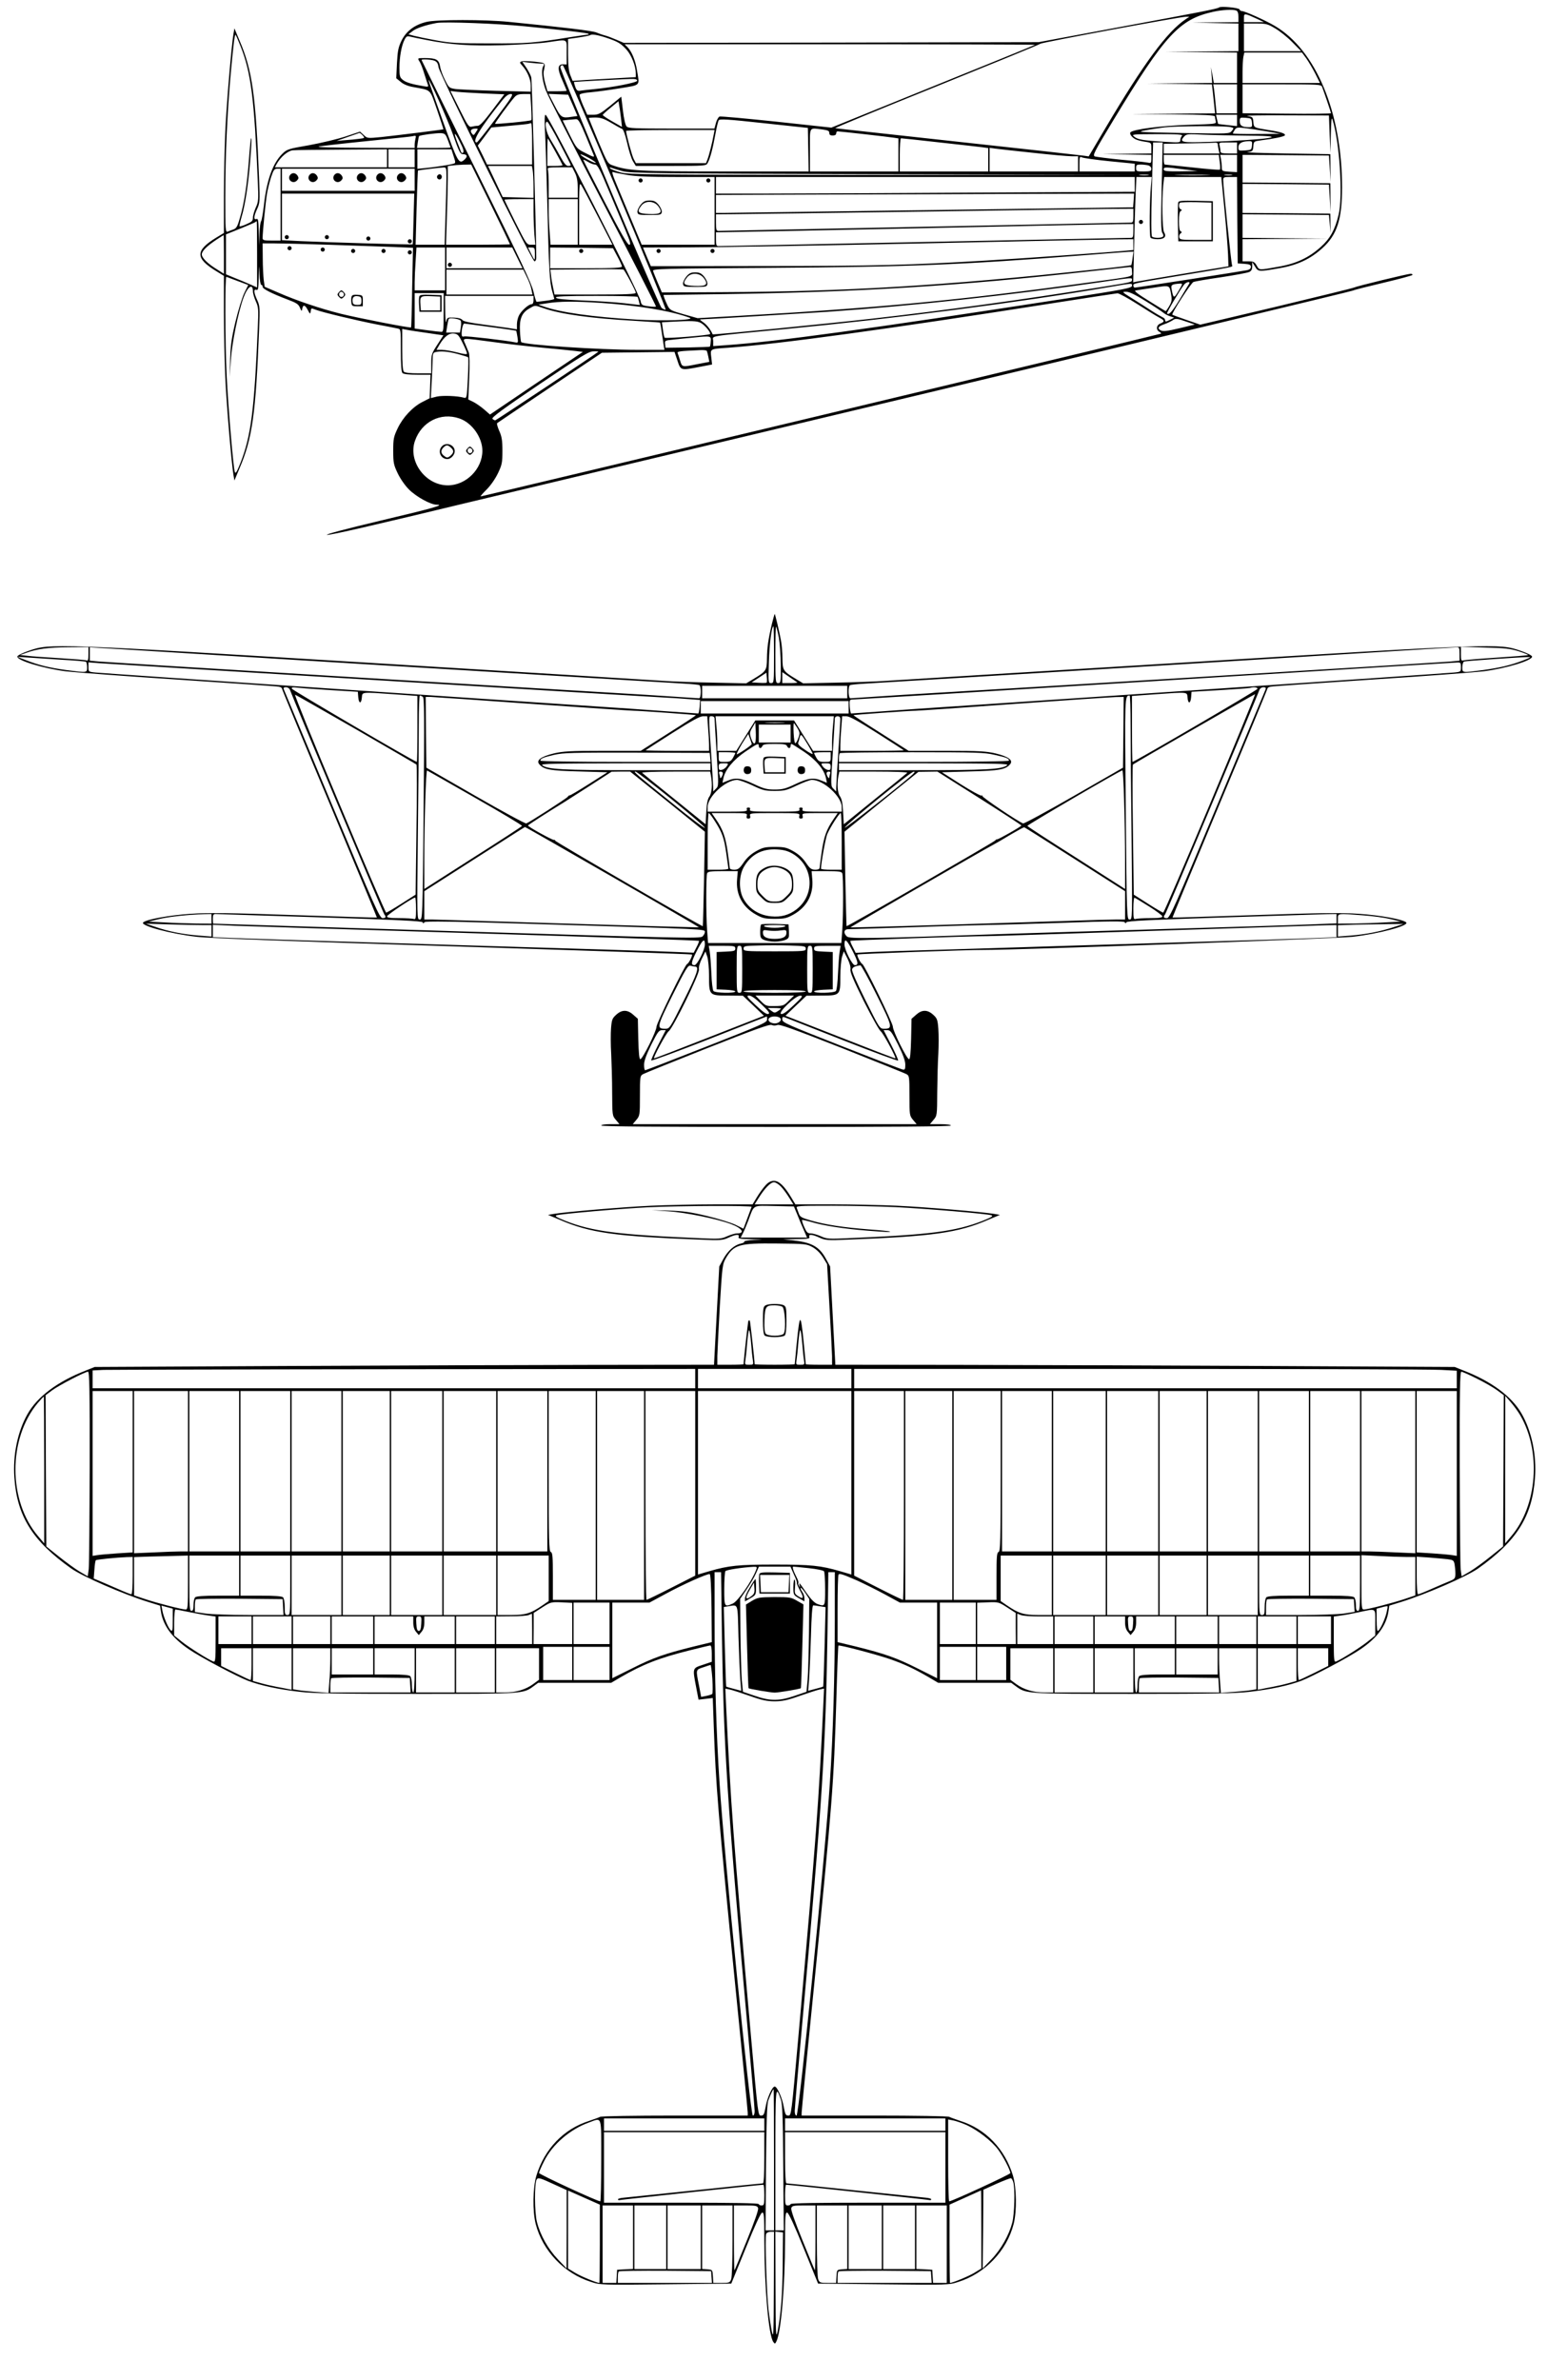 <?xml version="1.0" standalone="no"?>
<!DOCTYPE svg PUBLIC "-//W3C//DTD SVG 20010904//EN"
 "http://www.w3.org/TR/2001/REC-SVG-20010904/DTD/svg10.dtd">
<svg version="1.0" xmlns="http://www.w3.org/2000/svg"
 width="1120pt" height="1721pt" viewBox="0 0 1120 1721"
 preserveAspectRatio="xMidYMid meet">
<g transform="translate(0,1721) scale(0.1,-0.1)"
fill="#000000" stroke="none">
<path d="M8820 17156 c-10 -9 -130 -33 -725 -143 l-580 -108 -1501 -3 -1501
-2 -54 23 c-30 13 -67 27 -84 31 -16 4 -43 14 -60 21 -26 12 -234 37 -635 77
-171 17 -519 17 -592 0 -86 -20 -147 -65 -182 -134 -24 -50 -29 -73 -34 -166
l-5 -108 32 -26 c19 -17 53 -31 88 -37 138 -26 120 -9 175 -165 26 -76 47
-140 46 -141 -4 -3 -319 -42 -447 -56 -103 -10 -104 -10 -130 15 l-26 24 -105
-35 c-58 -19 -176 -47 -263 -63 -150 -26 -160 -29 -193 -61 -70 -68 -115 -192
-135 -377 -7 -59 -16 -109 -20 -112 -4 -3 -10 -44 -12 -90 l-3 -85 -2 99 c-2
83 -4 97 -17 92 -21 -8 -19 20 6 74 19 42 20 57 14 205 -24 615 -49 797 -143
1014 l-36 86 -7 -41 c-14 -82 -50 -504 -59 -704 -5 -113 -10 -324 -10 -470 l0
-265 -53 -32 c-156 -95 -156 -151 1 -246 l52 -32 0 -265 c0 -146 5 -357 10
-470 9 -200 45 -622 59 -704 l7 -41 36 86 c94 217 119 399 143 1014 6 148 5
163 -14 205 -25 54 -27 82 -6 74 13 -5 15 9 17 92 2 96 2 97 5 22 2 -43 8 -78
13 -78 6 0 10 -6 10 -14 0 -15 62 -47 183 -93 61 -23 77 -33 87 -58 12 -28 13
-29 17 -7 6 31 20 28 40 -10 16 -31 18 -31 21 -10 4 26 2 25 39 11 47 -18 291
-76 433 -104 74 -14 145 -28 158 -31 22 -4 22 -7 22 -157 0 -106 4 -157 12
-165 8 -8 47 -12 108 -12 l95 0 -3 -85 -3 -85 -51 -26 c-72 -36 -143 -112
-181 -192 -29 -61 -32 -76 -32 -162 0 -86 3 -101 32 -162 19 -40 53 -89 82
-118 53 -53 157 -110 200 -110 63 0 -24 -25 -409 -116 -240 -57 -402 -100
-384 -102 26 -3 329 67 1059 243 77 18 1537 367 3245 774 1708 408 3112 745
3120 750 9 5 109 30 223 57 114 27 207 52 207 56 0 5 -6 8 -14 8 -21 0 -388
-89 -411 -100 -11 -5 -265 -67 -565 -139 l-546 -129 -99 34 c-55 19 -101 36
-103 38 -8 8 135 229 153 237 11 4 101 20 200 34 99 15 190 32 203 38 16 7 22
19 22 41 l0 31 20 -32 c23 -39 26 -39 174 -13 132 22 226 66 313 145 107 96
143 208 143 440 0 540 -189 993 -487 1168 -70 41 -217 107 -238 107 -7 0 -15
5 -17 12 -4 12 -138 25 -148 14z m124 -22 c11 -4 16 -19 16 -45 l0 -39 -167
-2 -168 -2 168 -3 167 -3 0 -100 0 -100 -262 -2 -263 -3 258 -2 257 -3 0 -110
0 -110 -84 0 -84 0 -10 58 -11 57 5 -57 4 -58 -232 -2 -233 -3 232 -2 231 -3
6 -48 c3 -26 8 -73 11 -104 l6 -58 -303 -2 -303 -3 303 -2 c231 -3 302 -6 302
-16 0 -6 3 -21 6 -33 5 -21 3 -21 -198 -27 -193 -6 -398 -32 -419 -54 -9 -10
9 -36 36 -50 11 -6 41 -14 68 -18 47 -7 47 -7 47 -46 l0 -39 -177 -2 -178 -3
178 -2 177 -3 0 -31 c0 -28 -2 -30 -27 -25 -16 3 -102 13 -193 21 -91 9 -175
20 -187 23 -20 7 -12 24 135 267 372 614 475 726 721 780 63 14 141 18 165 9z
m150 -60 l51 -24 -72 0 -73 0 0 31 c0 35 5 34 94 -7z m-514 -2 c-136 -91 -304
-319 -580 -785 l-123 -208 -36 5 c-20 3 -430 49 -911 101 -481 53 -880 96
-887 98 -7 1 322 137 730 301 408 165 748 304 755 310 14 10 1006 194 1052
195 l25 0 -25 -17z m-4785 -52 c283 -28 457 -48 463 -55 3 -3 1 -5 -4 -5 -5 0
-63 -9 -129 -19 -260 -42 -310 -46 -580 -45 -234 0 -286 3 -390 22 -66 12
-137 27 -160 33 l-40 11 30 23 c25 21 98 45 175 59 55 10 438 -4 635 -24z
m5432 -16 c34 -20 90 -65 124 -100 l63 -64 -207 0 -207 0 0 100 0 100 83 0
c77 0 87 -2 144 -36z m-7487 -127 c76 -190 100 -382 125 -977 6 -132 5 -149
-14 -190 -11 -25 -21 -58 -21 -73 0 -24 -7 -31 -46 -48 -25 -12 -48 -18 -51
-16 -2 3 5 34 15 69 25 81 49 236 62 402 11 141 12 171 6 165 -2 -2 -9 -71
-15 -154 -14 -182 -34 -314 -64 -417 -18 -64 -26 -79 -47 -87 -14 -5 -33 -12
-42 -16 -17 -7 -18 9 -18 246 0 308 14 610 40 904 20 214 28 280 35 273 2 -2
18 -38 35 -81z m2641 62 c88 -29 110 -42 152 -88 36 -40 67 -119 67 -172 l0
-27 -107 -6 c-60 -3 -162 -9 -229 -13 l-121 -8 -16 40 c-12 29 -17 71 -17 151
l0 112 77 11 c42 6 79 14 82 16 9 10 50 4 112 -16z m-1291 -19 c173 -34 311
-43 545 -37 121 4 267 13 325 21 155 22 140 30 140 -72 l0 -88 -27 1 c-40 0
-41 -36 -3 -119 16 -37 30 -70 30 -72 0 -2 -31 -4 -69 -4 l-70 0 -16 57 c-9
31 -14 68 -12 82 14 70 19 65 -65 75 -43 4 -85 5 -94 2 -15 -6 -15 -9 3 -29
37 -40 63 -100 63 -146 l0 -44 -247 6 c-137 4 -270 10 -296 13 -47 7 -49 9
-77 65 -16 31 -33 76 -36 99 -8 49 -28 60 -110 60 -54 0 -54 0 -40 -23 9 -12
25 -53 36 -91 12 -37 24 -75 27 -82 4 -11 -3 -13 -28 -8 -86 14 -131 27 -154
46 -22 17 -25 27 -25 88 0 77 15 161 37 203 12 24 19 28 41 22 15 -4 70 -15
122 -25z m4399 -34 c-2 -2 -335 -138 -739 -301 l-735 -298 -397 43 c-219 23
-404 40 -412 37 -8 -3 -20 -24 -26 -46 l-11 -41 -310 0 c-261 0 -313 2 -325
15 -9 9 -20 54 -27 115 l-12 101 -80 -66 c-71 -57 -85 -65 -123 -65 l-43 0
-30 67 c-16 37 -28 72 -25 78 2 7 38 15 83 18 43 4 138 17 211 29 150 25 140
14 121 128 -12 74 -37 135 -68 168 l-22 22 1487 0 c818 0 1485 -2 1483 -4z
m1962 -98 c17 -24 46 -73 65 -110 l34 -68 -280 0 -280 0 0 79 c0 43 3 93 6
110 l7 31 208 0 209 0 31 -42z m-6308 -17 c18 -7 26 -19 30 -48 8 -50 677
-1403 694 -1403 7 0 13 11 13 25 0 139 -31 1286 -36 1305 -3 13 -19 44 -35 69
l-30 44 53 -6 c29 -4 66 -7 81 -7 25 0 27 -2 16 -22 -14 -27 -7 -97 19 -169
10 -30 195 -393 411 -808 215 -414 390 -756 387 -758 -3 -3 -27 -2 -55 2 -46
6 -50 9 -56 38 -13 64 -668 1347 -688 1347 -7 0 -8 -39 -4 -117 4 -65 11 -302
17 -528 11 -475 17 -570 36 -634 7 -25 14 -49 14 -53 0 -3 -27 -9 -60 -13 -33
-4 -63 -8 -67 -8 -3 -1 -14 32 -23 73 -14 61 -92 225 -413 874 -219 439 -397
801 -397 802 0 8 70 4 93 -5z m1313 -919 c204 -485 366 -882 360 -882 -7 0
-20 6 -29 13 -22 17 -740 1724 -733 1743 3 9 11 14 18 12 7 -3 180 -401 384
-886z m154 774 c0 -13 -181 -49 -315 -61 -33 -3 -74 -8 -90 -10 -27 -5 -32 -1
-43 27 -6 17 -10 33 -9 35 3 2 296 18 410 22 34 1 47 -3 47 -13z m-1332 -391
c44 -125 52 -140 72 -140 31 -1 35 -17 11 -39 -41 -37 -48 -24 -157 279 -57
160 -104 292 -103 295 2 19 137 -282 177 -395z m5672 260 l0 -105 -74 0 -74 0
-7 68 c-3 37 -8 84 -11 105 l-6 37 86 0 86 0 0 -105z m615 88 c12 -30 65 -186
65 -192 0 -3 -144 -5 -320 -3 l-320 3 0 104 0 105 284 0 c261 0 284 -1 291
-17z m-6063 -49 l147 -6 -86 -114 c-62 -82 -91 -114 -107 -114 -11 0 -31 -3
-43 -6 -20 -5 -29 7 -88 126 l-66 132 48 -6 c26 -3 114 -8 195 -12z m87 -179
c-72 -96 -135 -175 -139 -175 -40 0 23 104 187 308 24 29 42 42 59 42 22 0 10
-19 -107 -175z m254 83 c3 -51 4 -95 1 -97 -6 -7 -257 -31 -262 -26 -4 4 105
152 141 193 16 17 31 22 67 22 l47 0 6 -92z m302 10 l33 -77 -43 -6 c-70 -11
-77 -6 -123 83 l-43 83 71 -3 71 -3 34 -77z m349 -100 l6 -56 -70 40 c-39 22
-70 43 -69 47 0 3 26 27 57 52 l57 47 6 -37 c4 -20 9 -62 13 -93z m4456 -9 l0
-41 -67 7 c-38 4 -69 8 -69 9 -1 0 -5 16 -9 34 l-7 32 76 0 76 0 0 -41z m670
-99 l6 -135 3 135 c2 101 5 127 12 105 52 -168 76 -554 44 -688 -26 -108 -61
-172 -128 -232 -87 -79 -181 -123 -313 -145 -139 -25 -132 -25 -152 10 -15 26
-23 30 -59 30 l-43 0 0 80 0 80 308 2 307 3 -307 2 -308 3 0 85 0 85 313 -2
312 -3 6 -65 6 -65 -1 70 -1 70 -317 3 -318 2 0 105 0 105 313 -2 312 -3 6
-100 6 -100 -1 105 -1 105 -317 3 -318 2 0 100 0 100 313 -2 312 -3 6 -95 6
-95 -1 100 -1 100 -320 5 c-176 3 -302 7 -280 10 38 5 40 7 43 42 3 36 4 36
55 43 90 11 167 27 173 36 7 13 -29 25 -116 38 -110 18 -108 17 -112 59 -3 35
-5 37 -43 43 -22 4 102 6 275 5 l315 -1 5 -135z m-5199 82 c35 -21 71 -41 80
-44 9 -4 23 -42 37 -104 12 -55 31 -114 42 -131 l20 -33 255 0 c247 0 255 1
265 21 18 32 37 105 55 204 9 50 20 97 25 105 7 11 61 8 327 -21 l318 -34 3
-158 3 -157 -604 0 c-622 0 -699 4 -811 43 -39 13 -40 16 -108 176 -37 90 -68
165 -68 167 0 2 21 4 48 4 37 0 62 -8 113 -38z m4637 1 c3 -29 0 -33 -20 -33
-51 0 -68 11 -68 42 0 28 1 29 43 26 39 -3 42 -5 45 -35z m-4820 -95 c28 -68
54 -131 58 -141 6 -16 -4 -13 -58 15 -65 33 -66 33 -117 135 l-50 102 37 4
c20 2 46 4 58 5 18 2 29 -17 72 -120z m-189 -53 c45 -85 81 -157 81 -160 0 -3
-9 -5 -20 -5 -14 0 -30 20 -57 70 -21 39 -53 94 -70 121 -32 49 -47 129 -24
129 5 0 46 -70 90 -155z m-199 -5 l0 -150 -163 0 -163 0 -33 69 -34 68 49 65
49 66 130 12 c72 6 135 13 140 15 6 2 13 4 18 4 4 1 7 -66 7 -149z m5052 121
c26 -6 27 -7 10 -28 -17 -21 -17 -21 -357 -15 -321 6 -336 7 -270 19 39 8 102
17 140 22 82 10 438 12 477 2z m263 -31 l100 -18 -172 -1 c-95 -1 -173 1 -173
4 0 3 6 14 13 25 11 18 19 20 72 14 33 -4 105 -15 160 -24z m-5722 -6 c-16
-25 -17 -25 -30 -8 -15 20 -3 34 30 34 17 0 17 -1 0 -26z m2505 20 c42 -6 52
-10 52 -25 0 -14 7 -19 25 -19 16 0 25 6 25 15 0 8 4 15 10 15 16 0 373 -40
408 -46 l32 -5 0 -119 0 -120 -320 0 -320 0 0 155 c0 175 -9 160 88 149z
m-784 -36 c-10 -57 -34 -152 -45 -180 l-11 -28 -254 0 -253 0 -16 30 c-13 25
-55 179 -55 203 0 4 144 7 320 7 l320 0 -6 -32z m-2540 -7 c17 -19 16 -20 -26
-25 -23 -3 -70 -8 -103 -10 l-60 -5 80 28 c44 15 83 29 86 30 3 0 14 -8 23
-18z m617 -36 c10 -27 19 -51 19 -52 0 -2 -55 -3 -121 -3 l-122 0 6 41 c3 22
7 43 10 45 7 7 120 22 156 21 30 -2 35 -6 52 -52z m110 -88 c-7 -7 -12 -4 -17
9 -4 10 -15 41 -26 67 -29 76 -20 78 18 3 25 -47 32 -72 25 -79z m5201 121
c-7 -7 -12 -21 -12 -31 0 -18 -6 -19 -107 -13 -162 10 -201 16 -226 37 -22 18
-19 18 168 19 147 0 186 -3 177 -12z m487 1 c320 -2 136 -30 -290 -45 -199 -7
-219 -3 -182 38 17 19 25 20 137 14 66 -3 216 -6 335 -7z m-6033 -21 c-3 -13
-6 -33 -6 -45 l0 -23 -367 1 c-235 1 -352 4 -324 10 24 4 181 22 350 39 168
17 313 32 321 34 30 7 32 6 26 -16z m1013 -96 c28 -50 51 -94 51 -97 0 -3 -25
-5 -55 -5 l-55 0 0 102 c0 56 2 99 4 97 2 -2 27 -46 55 -97z m2778 68 c147
-16 287 -32 311 -35 l42 -6 0 -85 0 -84 -320 0 -320 0 0 120 c0 66 4 120 9
120 5 0 130 -13 278 -30z m2261 -22 c-3 -32 -5 -33 -50 -36 -46 -3 -48 -2 -48
23 0 28 25 43 73 44 26 1 28 -2 25 -31z m-653 -298 c-6 -244 -5 -324 5 -335 6
-8 9 -19 5 -25 -8 -13 -68 -13 -80 -1 -6 6 -7 134 -1 345 l9 336 35 0 34 0 -7
-320z m405 311 c0 -5 3 -23 6 -40 l7 -31 -202 0 -201 0 0 35 0 35 173 3 c94 1
182 4 195 5 12 1 22 -2 22 -7z m140 -31 l0 -40 -60 0 c-50 0 -60 3 -60 18 0 9
-3 27 -6 40 -6 21 -4 22 60 22 l66 0 0 -40z m-1476 -35 c127 -14 252 -25 278
-25 l48 0 0 -55 0 -55 -320 0 -320 0 0 86 0 85 43 -6 c23 -3 145 -17 271 -30z
m-4674 -40 l0 -65 -405 0 -406 0 11 21 c28 52 81 98 118 102 20 2 182 4 360 5
l322 2 0 -65z m200 0 l0 -65 -95 0 -95 0 0 65 0 65 95 0 95 0 0 -65z m282 15
c15 -45 15 -50 -1 -54 -25 -8 -130 -24 -198 -31 l-63 -6 0 71 0 70 123 0 123
0 16 -50z m1028 -48 c-12 -4 -110 50 -110 61 0 4 27 -7 60 -25 32 -18 55 -34
50 -36z m4515 7 c4 -27 4 -53 1 -56 -3 -3 -92 4 -198 16 -106 11 -196 21 -200
21 -5 0 -8 16 -8 35 l0 35 199 0 199 0 7 -51z m125 -11 l0 -63 -55 3 c-53 4
-55 5 -55 32 0 15 -3 42 -6 59 l-6 31 61 0 61 0 0 -62z m-922 16 l182 -18 0
-28 0 -28 -200 0 -200 0 0 55 c0 50 2 55 18 47 9 -5 99 -18 200 -28z m-3723
-24 c17 0 34 -30 97 -182 42 -101 97 -231 122 -290 38 -91 42 -108 28 -108
-12 0 -62 87 -174 304 -87 167 -158 307 -158 310 0 3 15 -3 33 -14 17 -11 41
-20 52 -20z m-755 -287 c77 -157 140 -288 140 -290 0 -1 -104 -3 -232 -3
l-231 0 6 197 c4 108 7 236 7 284 l0 88 28 4 c15 2 53 5 84 6 l57 1 141 -287z
m4758 281 c13 -4 22 -14 22 -25 0 -16 -8 -19 -55 -19 -52 0 -55 1 -55 25 0 22
4 25 33 25 17 0 42 -3 55 -6z m-4454 -35 c3 -17 6 -69 6 -116 l0 -84 -112 3
-111 3 -53 113 -53 112 158 0 159 0 6 -31z m-624 -56 c0 -43 -3 -169 -7 -280
l-6 -203 -105 0 -105 0 7 268 c4 147 9 268 10 269 2 2 148 20 184 22 21 1 22
-2 22 -76z m930 37 c14 -28 20 -59 20 -110 l0 -70 -105 0 -105 0 0 94 c0 52
-3 101 -6 110 -5 14 6 16 85 16 l91 0 20 -40z m345 12 c54 -15 229 -17 1885
-22 l1825 -5 -1830 0 c-1718 1 -1834 2 -1895 18 -36 10 -69 23 -75 29 -7 8 -4
9 10 4 11 -4 47 -15 80 -24z m4060 13 l100 -12 -122 -2 c-103 -1 -123 1 -123
14 0 18 9 18 145 0z m-6535 -255 l0 -260 -65 0 c-55 0 -65 3 -65 18 0 43 22
263 31 317 5 33 19 88 30 123 18 53 24 62 45 62 l24 0 0 -260z m970 180 l0
-80 -480 0 -480 0 0 80 0 80 480 0 480 0 0 -80z m1538 35 c61 -11 161 -15 358
-15 l274 0 0 -245 0 -245 -263 0 -264 0 -66 158 c-36 86 -86 206 -111 266 -34
80 -42 107 -30 102 9 -4 55 -13 102 -21z m3770 -2 c-15 -2 -42 -2 -60 0 -18 2
-6 4 27 4 33 0 48 -2 33 -4z m425 0 c-56 -2 -151 -2 -210 0 -59 1 -13 3 102 3
116 0 164 -2 108 -3z m180 0 c-13 -2 -35 -2 -50 0 -16 2 -5 4 22 4 28 0 40 -2
28 -4z m-703 -66 l0 -54 -1132 -6 c-623 -4 -1305 -7 -1515 -7 l-383 0 0 60 0
60 1515 0 1515 0 0 -53z m117 -14 c-10 -104 -12 -357 -3 -371 4 -7 27 -12 52
-12 49 0 66 19 46 51 -13 21 -16 234 -6 338 l7 61 206 0 207 0 23 -237 c13
-131 24 -276 26 -323 l3 -86 -322 -53 c-176 -29 -331 -55 -344 -58 l-23 -5 6
248 c3 137 8 309 11 382 l6 132 55 0 56 0 -6 -67z m625 -245 l3 -313 48 -3
c38 -3 47 -7 47 -22 0 -12 -9 -20 -27 -24 -38 -8 -798 -126 -812 -126 -6 0
-11 6 -11 14 0 17 -16 14 360 76 369 61 362 59 354 71 -5 9 -64 569 -64 617 0
20 5 22 50 22 l50 0 2 -312z m-4628 30 l107 -208 -121 0 -120 0 0 227 c0 193
2 224 13 208 8 -11 62 -113 121 -227z m-1332 -20 c-2 -101 -5 -184 -6 -185 -3
-4 -635 15 -808 23 l-138 7 0 168 0 169 478 0 479 0 -5 -182z m5210 132 l-4
-50 -46 0 c-26 0 -681 -9 -1457 -20 -775 -11 -1434 -20 -1462 -20 l-53 0 0 65
0 65 763 3 c419 1 1100 3 1512 5 l750 2 -3 -50z m-4342 -78 c0 -49 3 -123 6
-165 l7 -77 -31 0 c-31 0 -34 4 -112 160 -44 88 -80 162 -80 165 0 3 47 5 105
5 l105 0 0 -88z m320 -77 l0 -165 -99 0 -98 0 -6 83 c-4 45 -7 119 -7 165 l0
82 105 0 105 0 0 -165z m4020 45 c0 -41 -3 -50 -17 -50 -10 0 -682 -14 -1493
-30 -811 -16 -1483 -30 -1492 -30 -15 0 -18 9 -18 60 l0 60 123 1 c67 0 662 9
1322 18 660 10 1284 19 1388 20 l187 1 0 -50z m-6340 -279 l0 -240 -52 23
c-29 13 -80 34 -113 47 l-60 25 0 144 0 145 104 42 c56 23 106 44 109 47 3 3
7 6 9 6 2 0 3 -108 3 -239z m6340 169 c0 -41 -3 -50 -17 -50 -10 0 -682 -14
-1493 -30 -811 -16 -1483 -30 -1492 -30 -15 0 -18 9 -18 50 l0 50 68 1 c37 0
661 13 1387 28 726 16 1375 29 1443 30 l122 1 0 -50z m-6580 -170 l0 -140 -47
30 c-68 41 -113 85 -113 110 0 24 35 59 105 106 28 18 51 33 53 33 1 1 2 -62
2 -139z m6580 71 l0 -39 -62 -6 c-96 -9 -722 -54 -998 -70 -544 -33 -814 -40
-1613 -40 l-818 -1 -29 68 -28 67 331 1 c183 0 926 13 1652 28 726 16 1375 29
1443 30 l122 1 0 -39z m-5820 -1 c179 -6 389 -13 466 -16 l142 -6 -6 -286 c-2
-158 -6 -289 -8 -290 -5 -6 -384 68 -509 99 -151 38 -322 96 -450 152 l-100
43 -7 50 c-3 27 -7 97 -7 157 l-1 107 78 0 c42 0 223 -4 402 -10z m840 -175
l0 -155 -110 0 -110 0 0 58 c0 31 3 101 7 155 l6 97 104 0 103 0 0 -155z m523
80 l37 -75 -275 0 -275 0 0 75 0 75 238 0 238 0 37 -75z m127 28 c0 -53 0 -53
-29 5 l-21 42 25 0 c23 0 25 -3 25 -47z m597 -18 c18 -33 33 -66 33 -72 0 -10
-59 -13 -260 -13 l-260 0 0 75 0 75 228 -2 227 -3 32 -60z m3727 -12 c-3 -27
-8 -50 -9 -51 -2 -2 -124 -17 -272 -32 -1075 -116 -1798 -159 -2696 -163
l-428 -2 -30 70 c-16 38 -32 77 -34 86 -5 15 68 17 857 22 999 7 1357 21 2258
91 162 13 310 24 328 25 l33 1 -7 -47z m-4 -97 c0 -40 33 -32 -320 -80 -912
-126 -1523 -184 -2539 -241 l-284 -16 -100 28 c-92 26 -100 30 -117 63 -9 19
-20 44 -24 56 l-6 21 442 6 c986 15 1694 59 2663 167 138 15 258 28 268 29 13
1 17 -7 17 -33z m-3631 -66 c22 -41 41 -81 41 -87 0 -10 -65 -13 -294 -13
l-294 0 -10 48 c-6 26 -13 66 -15 89 l-5 43 261 2 c144 2 265 1 269 -2 3 -3
25 -39 47 -80z m-747 26 c15 -29 30 -70 33 -90 l7 -36 -311 0 -311 0 0 90 0
90 278 0 278 0 26 -54z m-2091 -29 l75 -28 -28 -57 c-15 -31 -44 -124 -64
-207 -29 -121 -36 -174 -39 -275 l-3 -125 8 120 c8 123 54 351 92 453 30 81
68 106 68 44 0 -15 10 -47 21 -72 19 -41 20 -58 14 -190 -25 -598 -49 -784
-126 -980 -25 -62 -34 -78 -40 -64 -11 30 -48 471 -59 694 -12 247 -13 723 -2
718 4 -1 41 -16 83 -31z m6469 9 c0 -17 -2 -17 -240 -55 -548 -88 -1130 -168
-1635 -225 -327 -37 -1157 -119 -1159 -114 -13 32 -41 68 -66 86 -18 12 -29
22 -24 22 29 0 735 43 919 55 617 43 1333 121 1975 214 238 35 230 34 230 17z
m413 -29 c-4 -7 -35 -57 -67 -111 -55 -90 -79 -117 -92 -103 -5 5 97 177 124
210 18 20 47 24 35 4z m-413 -14 c0 -16 -58 -27 -478 -92 -1444 -223 -2088
-311 -2454 -337 l-98 -7 0 36 c0 42 -66 31 519 87 810 78 1681 191 2346 304
176 30 165 29 165 9z m337 -37 c-34 -57 -37 -56 -50 11 -7 33 0 38 60 42 21 1
21 -1 -10 -53z m-53 -32 c6 -32 3 -48 -14 -77 -12 -21 -24 -37 -26 -37 -2 0
-56 33 -120 73 -78 48 -111 73 -99 76 10 2 68 11 129 20 125 19 117 22 130
-55z m-186 -41 c59 -36 116 -74 127 -83 11 -10 34 -22 50 -27 l30 -10 -32 -17
c-27 -14 -33 -14 -33 -2 0 7 -7 17 -16 20 -9 4 -49 27 -88 52 -39 25 -102 66
-141 90 -67 42 -69 44 -37 44 23 0 64 -20 140 -67z m-5078 -83 c0 -123 -2
-140 -16 -140 -9 0 -57 5 -105 12 l-89 12 0 128 0 128 105 0 105 0 0 -140z
m5020 60 c69 -44 140 -88 158 -97 39 -20 40 -30 7 -43 -29 -11 -33 -44 -8 -59
10 -5 16 -12 13 -14 -5 -5 -4909 -1177 -4922 -1177 -4 0 15 23 43 50 29 29 63
78 82 118 29 61 32 76 32 162 0 77 -5 104 -23 144 -12 27 -19 53 -15 56 5 4
177 120 383 258 l375 251 263 3 262 3 21 -62 c24 -73 22 -73 162 -46 l89 17
-6 52 c-7 62 -12 60 119 69 373 27 1150 133 2395 329 223 35 414 64 425 65 11
0 76 -35 145 -79z m-4370 30 c0 -19 -5 -30 -14 -30 -21 0 -74 -47 -91 -81 -8
-15 -15 -44 -15 -64 l0 -37 -37 6 c-21 4 -107 15 -192 27 -109 14 -158 24
-166 35 -7 10 -29 16 -60 17 -47 2 -50 1 -56 -28 -4 -17 -7 16 -8 78 l-1 107
320 0 320 0 0 -30z m753 23 c2 -5 7 -19 10 -33 l6 -26 -112 13 c-62 7 -197 16
-301 20 -137 6 -191 11 -194 21 -3 9 60 12 292 12 162 0 297 -3 299 -7z m-273
-43 c268 -17 520 -59 650 -108 45 -17 -191 -25 -390 -13 -316 19 -547 52 -665
94 l-40 14 65 10 c88 14 196 15 380 3z m-407 -39 c123 -43 341 -73 657 -91
101 -6 185 -12 186 -13 1 -1 9 -46 16 -99 l15 -98 -192 0 c-282 0 -824 36
-844 56 -3 3 -7 38 -9 78 -5 90 13 133 66 164 45 26 37 26 105 3z m-601 -89
c5 -5 6 -26 2 -48 l-6 -39 -50 0 -50 0 7 45 c4 25 9 49 12 54 6 10 72 1 85
-12z m5263 -12 l50 -17 -112 -27 c-88 -21 -117 -24 -134 -16 -28 15 -20 30 24
45 20 7 47 20 60 28 23 16 28 16 112 -13z m-3525 -5 c29 -15 76 -72 67 -81 -8
-9 -321 -34 -328 -26 -4 4 -9 30 -13 59 l-7 52 63 4 c149 8 190 7 218 -8z
m-1521 -30 c101 -13 185 -26 186 -27 1 -2 5 -22 9 -46 6 -40 5 -42 -16 -38
-65 14 -352 47 -369 43 -15 -4 -19 0 -19 21 0 34 10 72 19 72 3 0 89 -11 190
-25z m-457 -43 l116 -17 -44 -68 c-41 -63 -44 -72 -44 -137 l0 -70 -93 0 c-59
0 -97 4 -105 12 -8 8 -12 58 -12 160 l0 149 33 -6 c18 -4 85 -14 149 -23z
m255 -72 c18 -36 32 -70 32 -77 1 -7 -21 -5 -71 8 -40 10 -90 19 -111 19 l-39
0 22 38 c35 58 68 84 104 80 27 -3 35 -11 63 -68z m1795 11 c-1 -19 -4 -36 -6
-38 -2 -2 -75 -4 -162 -6 l-159 -2 -3 27 c-3 25 -1 26 60 32 35 4 101 11 148
15 124 13 126 12 122 -28z m-1569 -5 c100 -14 261 -32 357 -41 96 -9 200 -19
231 -23 l56 -7 -336 -226 -336 -227 -40 35 c-22 19 -57 44 -78 55 l-39 19 7
157 c4 99 3 166 -3 182 -6 14 -17 42 -26 63 -20 46 -34 45 207 13z m1541 -64
c2 -4 7 -23 11 -43 l7 -36 -84 -16 c-114 -23 -113 -23 -127 24 -7 23 -15 47
-18 55 -5 13 11 15 164 22 23 1 44 -1 47 -6z m-1806 -21 c41 -11 76 -22 79
-25 3 -2 2 -71 -2 -151 -7 -143 -8 -147 -29 -141 -45 13 -153 17 -195 8 l-44
-11 6 112 c4 62 7 135 7 164 0 41 4 52 18 56 37 10 90 6 160 -12z m1021 15
c-24 -20 -740 -496 -746 -496 -5 0 -14 5 -20 11 -9 9 75 71 340 250 307 207
357 238 391 238 22 1 37 -1 35 -3z m-1006 -482 c92 -31 167 -137 167 -234 0
-132 -118 -250 -250 -250 -161 0 -289 173 -238 321 48 139 186 209 321 163z"/>
<path d="M3164 15939 c-10 -17 13 -36 27 -22 12 12 4 33 -11 33 -5 0 -12 -5
-16 -11z"/>
<path d="M2100 15946 c-27 -33 18 -72 48 -42 13 13 14 20 6 34 -15 23 -38 26
-54 8z"/>
<path d="M2240 15946 c-27 -33 18 -72 48 -42 13 13 14 20 6 34 -15 23 -38 26
-54 8z"/>
<path d="M2420 15946 c-27 -33 18 -72 48 -42 13 13 14 20 6 34 -15 23 -38 26
-54 8z"/>
<path d="M2590 15946 c-27 -33 18 -72 48 -42 13 13 14 20 6 34 -15 23 -38 26
-54 8z"/>
<path d="M2730 15946 c-27 -33 18 -72 48 -42 13 13 14 20 6 34 -15 23 -38 26
-54 8z"/>
<path d="M2880 15946 c-27 -33 18 -72 48 -42 13 13 14 20 6 34 -15 23 -38 26
-54 8z"/>
<path d="M4620 15905 c0 -8 7 -15 15 -15 8 0 15 7 15 15 0 8 -7 15 -15 15 -8
0 -15 -7 -15 -15z"/>
<path d="M5110 15905 c0 -8 7 -15 15 -15 8 0 15 7 15 15 0 8 -7 15 -15 15 -8
0 -15 -7 -15 -15z"/>
<path d="M4635 15729 c-14 -18 -25 -41 -23 -53 3 -19 9 -21 88 -21 79 0 85 2
88 21 2 12 -9 35 -23 53 -21 25 -34 31 -65 31 -31 0 -44 -6 -65 -31z m128 -11
c34 -46 18 -59 -65 -56 -83 3 -94 15 -57 62 29 37 92 34 122 -6z"/>
<path d="M8525 15747 c-3 -7 -4 -74 -3 -148 l3 -134 125 0 125 0 0 145 0 145
-123 3 c-95 2 -124 0 -127 -11z m240 -137 l0 -135 -115 0 c-104 0 -115 2 -118
19 -2 10 2 23 10 28 10 7 10 11 1 15 -9 3 -13 28 -13 73 0 45 4 70 13 74 10 5
10 7 0 12 -14 6 -17 36 -6 48 4 3 57 5 117 4 l111 -3 0 -135z"/>
<path d="M8240 15605 c0 -8 7 -15 15 -15 8 0 15 7 15 15 0 8 -7 15 -15 15 -8
0 -15 -7 -15 -15z"/>
<path d="M2060 15495 c0 -8 7 -15 15 -15 8 0 15 7 15 15 0 8 -7 15 -15 15 -8
0 -15 -7 -15 -15z"/>
<path d="M2350 15495 c0 -8 7 -15 15 -15 8 0 15 7 15 15 0 8 -7 15 -15 15 -8
0 -15 -7 -15 -15z"/>
<path d="M2650 15485 c0 -8 7 -15 15 -15 8 0 15 7 15 15 0 8 -7 15 -15 15 -8
0 -15 -7 -15 -15z"/>
<path d="M2950 15465 c0 -8 7 -15 15 -15 8 0 15 7 15 15 0 8 -7 15 -15 15 -8
0 -15 -7 -15 -15z"/>
<path d="M4750 15395 c0 -8 7 -15 15 -15 8 0 15 7 15 15 0 8 -7 15 -15 15 -8
0 -15 -7 -15 -15z"/>
<path d="M5140 15395 c0 -8 7 -15 15 -15 8 0 15 7 15 15 0 8 -7 15 -15 15 -8
0 -15 -7 -15 -15z"/>
<path d="M2080 15415 c0 -8 7 -15 15 -15 8 0 15 7 15 15 0 8 -7 15 -15 15 -8
0 -15 -7 -15 -15z"/>
<path d="M2320 15405 c0 -8 7 -15 15 -15 8 0 15 7 15 15 0 8 -7 15 -15 15 -8
0 -15 -7 -15 -15z"/>
<path d="M2540 15395 c0 -8 7 -15 15 -15 8 0 15 7 15 15 0 8 -7 15 -15 15 -8
0 -15 -7 -15 -15z"/>
<path d="M2760 15395 c0 -8 7 -15 15 -15 8 0 15 7 15 15 0 8 -7 15 -15 15 -8
0 -15 -7 -15 -15z"/>
<path d="M2950 15385 c0 -8 7 -15 15 -15 8 0 15 7 15 15 0 8 -7 15 -15 15 -8
0 -15 -7 -15 -15z"/>
<path d="M2450 15094 c-11 -12 -10 -18 3 -32 16 -15 18 -15 34 0 13 14 14 20
3 32 -7 9 -16 16 -20 16 -4 0 -13 -7 -20 -16z m36 -5 c10 -17 -13 -36 -27 -22
-12 12 -4 33 11 33 5 0 12 -5 16 -11z"/>
<path d="M2544 15066 c-3 -8 -4 -27 -2 -43 3 -26 7 -28 43 -28 l40 0 0 40 c0
39 -1 40 -38 43 -26 2 -39 -1 -43 -12z m71 -31 c0 -27 -3 -30 -30 -30 -21 0
-31 5 -33 18 -6 33 6 49 35 45 24 -3 28 -8 28 -33z"/>
<path d="M3240 15295 c0 -8 7 -15 15 -15 8 0 15 7 15 15 0 8 -7 15 -15 15 -8
0 -15 -7 -15 -15z"/>
<path d="M4190 15395 c0 -8 7 -15 15 -15 8 0 15 7 15 15 0 8 -7 15 -15 15 -8
0 -15 -7 -15 -15z"/>
<path d="M4965 15209 c-14 -18 -25 -41 -23 -53 3 -19 9 -21 88 -21 79 0 85 2
88 21 2 12 -9 35 -23 53 -21 25 -34 31 -65 31 -31 0 -44 -6 -65 -31z m128 -11
c34 -46 18 -59 -65 -56 -83 3 -94 15 -57 62 29 37 92 34 122 -6z"/>
<path d="M3034 15067 c-3 -8 -4 -36 -2 -63 l3 -49 80 0 80 0 0 60 0 60 -78 3
c-59 2 -79 0 -83 -11z m151 -52 l0 -50 -70 0 -70 0 -3 39 c-5 63 -1 67 75 64
l68 -3 0 -50z"/>
<path d="M3197 13982 c-33 -36 -8 -92 40 -92 25 0 53 30 53 57 0 46 -62 69
-93 35z m65 -9 c23 -21 23 -36 -3 -59 -15 -13 -24 -16 -36 -8 -32 20 -38 41
-19 63 23 25 34 26 58 4z"/>
<path d="M3380 13964 c-11 -12 -10 -18 3 -32 16 -15 18 -15 34 0 13 14 14 20
3 32 -7 9 -16 16 -20 16 -4 0 -13 -7 -20 -16z m36 -5 c10 -17 -13 -36 -27 -22
-12 12 -4 33 11 33 5 0 12 -5 16 -11z"/>
<path d="M5586 12703 c-28 -118 -36 -176 -37 -254 -1 -87 -4 -93 -97 -149
l-53 -32 -237 5 c-130 2 -280 8 -332 11 -52 4 -1020 63 -2150 132 -2305 141
-2316 141 -2470 88 -50 -17 -85 -35 -85 -43 0 -28 188 -85 350 -106 61 -7 427
-35 815 -60 388 -26 715 -48 728 -51 12 -2 22 -9 22 -14 0 -5 155 -380 345
-832 189 -452 343 -823 342 -824 -1 -1 -270 7 -597 18 -472 16 -628 18 -755 9
-150 -10 -316 -40 -339 -62 -25 -23 200 -83 389 -104 94 -11 706 -33 1858 -69
945 -30 1720 -56 1723 -59 7 -6 -22 -64 -35 -69 -15 -5 -221 -427 -221 -453 0
-32 -101 -235 -117 -235 -8 0 -12 41 -15 146 l-3 146 -33 29 c-42 38 -82 38
-123 1 -29 -26 -33 -36 -38 -98 -3 -38 -3 -121 1 -184 3 -63 7 -190 7 -282 1
-164 1 -167 27 -197 l26 -31 -66 0 c-37 0 -66 -4 -66 -10 0 -7 428 -10 1265
-10 837 0 1265 3 1265 10 0 6 -32 10 -76 10 l-76 0 26 31 c26 30 26 33 27 202
1 95 4 219 8 277 3 58 3 138 0 179 -5 67 -9 77 -38 103 -41 37 -81 37 -123 -1
l-33 -29 -3 -146 c-3 -105 -7 -146 -15 -146 -16 0 -117 203 -117 235 0 26
-206 448 -221 453 -12 5 -42 62 -35 69 4 5 805 34 916 33 212 -1 2548 82 2665
95 189 21 414 81 389 104 -23 22 -189 52 -339 62 -127 9 -283 7 -755 -9 -327
-11 -596 -19 -597 -18 -1 1 153 372 342 824 190 452 345 827 345 832 0 5 10
12 23 14 12 3 339 25 727 51 388 25 755 53 815 60 162 21 350 78 350 106 0 8
-35 26 -85 43 -154 53 -165 53 -2470 -88 -1130 -69 -2098 -128 -2150 -132 -52
-3 -202 -9 -332 -11 l-237 -5 -53 32 c-93 56 -96 62 -97 149 0 42 -5 101 -11
131 -12 65 -42 190 -45 190 -1 0 -10 -30 -19 -67z m14 -228 c0 -201 0 -205
-21 -205 -20 0 -21 3 -16 153 4 132 20 257 33 257 2 0 4 -92 4 -205z m35 124
c7 -41 14 -131 14 -201 1 -121 0 -128 -19 -128 -19 0 -20 7 -20 207 0 113 2
204 5 201 3 -3 12 -38 20 -79z m-4995 -120 c0 -41 -3 -50 -15 -45 -8 3 -95 10
-192 16 -98 6 -203 13 -233 17 l-55 6 40 14 c84 31 164 41 308 42 l147 1 0
-51z m2190 -84 c1114 -68 2069 -126 2123 -129 53 -3 102 -8 107 -11 15 -9 13
-95 -2 -95 -7 0 -76 5 -153 10 -77 5 -180 12 -230 15 -799 47 -3917 236 -3962
241 l-63 6 0 48 0 49 78 -5 c42 -3 988 -61 2102 -129z m7730 86 l0 -49 -62 -6
c-46 -5 -3164 -194 -3963 -241 -49 -3 -153 -10 -230 -15 -77 -5 -146 -10 -152
-10 -16 0 -18 86 -3 95 5 3 54 8 107 11 54 3 1034 63 2178 133 1144 71 2090
129 2103 130 20 1 22 -4 22 -48z m428 19 c40 -13 70 -25 68 -27 -3 -3 -105
-11 -228 -19 -122 -8 -231 -17 -240 -20 -16 -5 -18 2 -18 46 l0 52 173 -5
c143 -3 184 -8 245 -27z m-10544 -61 c94 -5 174 -12 178 -15 4 -3 8 -21 8 -40
0 -40 3 -40 -151 -20 -123 17 -200 36 -290 71 l-64 25 75 -5 c41 -3 151 -10
244 -16z m10577 -5 c-91 -35 -169 -53 -290 -70 -154 -20 -151 -21 -151 21 0
20 6 38 13 41 12 4 380 30 457 32 31 1 28 -1 -29 -24z m-8276 -144 c1073 -66
1997 -121 2055 -124 58 -3 141 -8 185 -12 l80 -6 -3 -49 c-2 -27 -7 -49 -10
-49 -4 0 -101 7 -217 15 -115 8 -241 17 -280 20 -38 2 -911 61 -1940 130
-1029 69 -1894 128 -1922 131 -53 5 -53 6 -53 40 l0 34 78 -6 c42 -3 955 -59
2027 -124z m7825 96 c0 -34 0 -35 -52 -40 -29 -3 -894 -62 -1923 -131 -1028
-69 -1901 -128 -1940 -130 -38 -3 -164 -12 -280 -20 -115 -8 -213 -15 -217
-15 -3 0 -8 23 -10 50 -3 44 -1 50 17 51 11 0 994 60 2185 133 1191 74 2177
134 2193 135 24 1 27 -2 27 -33z m-5023 -113 c-3 -2 -28 -3 -57 -1 l-52 3 54
35 53 35 3 -34 c2 -18 1 -35 -1 -38z m222 1 c2 -2 -21 -4 -52 -4 l-57 0 0 39
0 40 53 -36 c28 -19 54 -37 56 -39z m361 -69 l0 -45 -525 0 -525 0 0 45 0 45
525 0 525 0 0 -45z m-4033 18 c23 -65 677 -1620 684 -1627 15 -17 10 -26 -13
-26 -21 0 -56 79 -365 818 -188 449 -345 825 -349 835 -5 13 -1 17 15 17 12 0
24 -8 28 -17z m295 -4 l197 -12 3 -39 c4 -48 22 -50 26 -3 4 42 -8 41 235 24
l167 -12 0 -239 c0 -131 -2 -238 -4 -238 -15 0 -900 518 -904 529 -4 11 5 12
39 8 24 -3 133 -11 241 -18z m6706 9 c-4 -11 -890 -528 -904 -528 -2 0 -4 107
-4 238 l0 239 168 12 c242 17 230 18 234 -24 4 -48 22 -45 26 3 l3 39 207 12
c114 7 212 14 217 16 25 9 56 4 53 -7z m58 -5 c-4 -10 -161 -386 -349 -835
-309 -739 -344 -818 -364 -818 -24 0 -29 9 -14 26 7 7 661 1562 684 1627 4 9
16 17 28 17 16 0 20 -4 15 -17z m-6579 -288 c235 -136 431 -250 436 -254 4 -4
4 -217 0 -474 l-6 -467 -102 -65 c-56 -36 -106 -65 -111 -65 -5 0 -158 356
-340 791 -183 434 -326 788 -319 785 7 -2 206 -116 442 -251z m6179 -535
c-182 -434 -335 -790 -340 -790 -5 0 -55 29 -111 65 l-102 65 -6 467 c-4 257
-4 470 0 474 11 10 877 508 884 509 3 0 -143 -355 -325 -790z m-5697 771 c11
-7 12 -135 6 -810 -7 -797 -8 -801 -28 -801 -20 0 -20 1 -14 593 4 325 7 690
7 810 0 119 3 217 8 217 4 0 13 -4 21 -9z m5121 -208 c0 -120 3 -485 7 -810 6
-592 6 -593 -14 -593 -20 0 -21 4 -28 801 -8 825 -8 818 28 819 4 0 7 -98 7
-217z m-4325 156 c385 -27 714 -49 730 -49 42 0 447 -29 450 -32 2 -2 -87 -60
-198 -130 l-201 -128 -275 0 c-235 0 -288 -3 -355 -19 -91 -22 -128 -49 -105
-77 32 -39 77 -48 289 -53 l205 -6 -134 -85 c-74 -47 -137 -84 -139 -82 -2 2
-9 -3 -15 -11 -12 -14 -275 -183 -299 -192 -7 -3 -173 87 -368 199 l-355 204
-3 256 -2 256 37 0 c21 -1 353 -23 738 -51z m4273 -205 l-3 -256 -355 -204
c-195 -112 -361 -202 -368 -199 -39 15 -300 191 -295 199 3 5 1 6 -5 2 -6 -3
-73 33 -149 81 l-138 88 205 6 c212 5 257 14 289 53 23 28 -14 55 -105 77 -67
16 -120 19 -355 19 l-275 0 -201 128 c-111 70 -200 128 -198 130 3 3 408 32
450 32 17 0 336 22 710 49 374 27 706 49 738 50 l57 1 -2 -256z m-1988 181 l0
-45 -535 0 -535 0 0 45 0 45 535 0 535 0 0 -45z m-1017 -147 c4 -46 7 -102 7
-125 l0 -43 -232 0 c-127 0 -229 2 -227 4 2 2 90 59 194 125 138 88 199 121
221 121 l31 0 6 -82z m47 65 c0 -10 7 -124 15 -253 15 -232 15 -234 -5 -254
l-20 -20 0 29 c0 17 -7 129 -15 250 -19 283 -19 265 5 265 12 0 20 -7 20 -17z
m857 -50 c-4 -38 -7 -94 -7 -125 l0 -58 -68 0 -69 0 -69 110 -69 110 -140 0
-140 0 -69 -110 -69 -110 -69 0 -68 0 0 58 c0 31 -3 87 -7 125 l-6 67 428 0
428 0 -6 -67z m53 45 c0 -13 -7 -122 -15 -243 -8 -121 -15 -233 -15 -250 l0
-29 -20 20 c-20 20 -20 22 -5 254 8 129 15 243 15 253 0 10 8 17 20 17 14 0
20 -7 20 -22z m265 -99 c105 -66 192 -123 194 -125 2 -2 -100 -4 -227 -4
l-232 0 0 43 c0 23 3 79 7 125 l6 82 31 0 c22 0 83 -33 221 -121z m-677 74
c-32 -2 -86 -2 -120 0 -35 2 -9 3 57 3 66 0 94 -1 63 -3z m-203 -141 c-7 -19
-19 -7 -33 36 -9 28 -8 38 11 70 l22 37 3 -64 c2 -35 0 -71 -3 -79z m304 103
c18 -31 19 -38 7 -72 -7 -21 -17 -38 -22 -38 -5 0 -10 33 -12 73 -2 39 -1 72
2 72 2 0 13 -16 25 -35z m-49 -40 l0 -65 -115 0 -115 0 0 65 0 65 115 0 115 0
0 -65z m-281 -76 c1 -3 -24 -23 -54 -43 -30 -20 -55 -34 -55 -31 0 10 31 67
59 109 l25 38 12 -33 c7 -19 13 -37 13 -40z m405 -3 c20 -33 36 -64 36 -68 0
-5 -25 8 -55 29 -37 24 -54 41 -50 51 3 7 8 25 11 39 8 29 12 25 58 -51z
m-354 -11 c0 -8 5 -15 10 -15 6 0 13 7 16 15 5 12 25 15 89 15 64 0 84 -3 89
-15 3 -8 10 -15 16 -15 5 0 10 7 10 15 0 8 3 15 6 15 4 0 44 -25 89 -55 88
-58 149 -131 161 -193 l7 -33 -38 15 c-58 25 -97 19 -189 -24 -72 -34 -94 -40
-151 -40 -57 0 -79 6 -151 40 -92 43 -131 49 -189 24 l-38 -15 7 33 c12 61 73
134 160 193 88 59 96 63 96 40z m-352 -82 l3 -33 -615 0 c-378 0 -616 4 -616
9 0 15 18 23 99 42 68 15 131 17 601 16 l525 -2 3 -32z m182 31 c0 -3 -8 -19
-17 -35 -15 -25 -23 -29 -60 -29 -42 0 -43 0 -43 35 l0 35 60 0 c33 0 60 -3
60 -6z m690 -29 c0 -35 -1 -35 -43 -35 -37 0 -45 4 -60 29 -9 16 -17 32 -17
35 0 3 27 6 60 6 l60 0 0 -35z m1186 16 c86 -19 104 -26 104 -42 0 -5 -237 -9
-615 -9 l-615 0 0 28 c0 16 3 32 7 35 3 4 238 7 522 7 464 0 524 -2 597 -19z
m-2056 -86 l0 -25 -537 0 c-536 0 -640 5 -680 36 -15 11 73 13 600 14 l617 0
0 -25z m118 3 c-9 -13 -25 -24 -37 -26 -17 -3 -21 2 -21 22 0 23 4 26 36 26
36 0 36 -1 22 -22z m752 -4 c0 -20 -4 -25 -21 -22 -12 2 -28 13 -37 26 -14 21
-14 22 22 22 32 0 36 -3 36 -26z m1277 12 c-40 -31 -144 -36 -680 -36 l-537 0
0 25 0 25 618 0 c526 -1 614 -3 599 -14z m-3849 -236 c188 -107 340 -198 339
-203 -1 -4 -161 -108 -355 -231 l-352 -225 0 212 c0 284 12 648 20 645 4 -2
161 -91 348 -198z m4695 -17 c4 -120 7 -313 7 -430 l0 -212 -352 225 c-194
123 -354 227 -355 231 -2 7 671 400 688 402 3 1 9 -97 12 -216z m-3303 -10
l270 -218 -6 -340 c-4 -187 -8 -341 -9 -343 -5 -6 -1073 613 -1069 619 2 4 -2
6 -9 5 -13 -1 -187 95 -187 104 0 4 146 98 256 165 18 11 104 66 191 122 l158
102 67 1 67 0 271 -217z m25 20 c135 -109 245 -203 245 -210 0 -7 -107 73
-237 179 -266 214 -283 228 -265 228 7 0 123 -89 257 -197z m289 166 c11 -59
7 -124 -11 -149 -13 -17 -20 -52 -23 -113 l-5 -88 -225 182 c-124 99 -229 185
-234 190 -6 5 89 9 241 9 l251 0 6 -31z m86 19 c0 -17 -20 -47 -20 -31 0 6 -3
18 -6 27 -4 11 -1 16 10 16 9 0 16 -6 16 -12z m776 -4 c-3 -9 -6 -21 -6 -27 0
-16 -20 14 -20 31 0 6 7 12 16 12 11 0 14 -5 10 -16z m558 7 c-5 -5 -110 -91
-234 -190 l-225 -182 -5 88 c-3 61 -10 96 -22 113 -19 25 -23 90 -12 149 l7
31 250 0 c152 0 247 -4 241 -9z m41 -10 c-67 -63 -496 -399 -493 -387 4 19
477 405 498 405 11 1 9 -4 -5 -18z m481 -173 c167 -106 304 -195 304 -198 0
-7 -167 -102 -176 -100 -4 1 -10 -3 -13 -8 -7 -11 -1072 -625 -1076 -620 -1 2
-5 156 -9 343 l-6 340 267 217 268 216 69 1 68 1 304 -192z m-1642 92 c75 -36
92 -40 161 -40 69 0 86 4 161 40 47 22 95 40 108 40 84 0 216 -120 216 -197
l0 -33 -145 0 c-124 0 -144 2 -139 15 4 10 0 15 -11 15 -11 0 -15 -5 -11 -15
5 -13 -19 -15 -179 -15 -160 0 -184 2 -179 15 4 10 0 15 -11 15 -11 0 -15 -5
-11 -15 5 -13 -15 -15 -139 -15 l-145 0 0 33 c0 76 129 195 212 197 15 0 65
-18 112 -40z m-272 -258 c53 -83 67 -121 83 -235 8 -56 15 -105 15 -109 0 -5
-34 -8 -75 -8 l-75 0 0 205 c0 113 3 205 8 205 4 0 24 -26 44 -58z m231 38
c-4 -14 0 -20 12 -20 12 0 16 6 12 20 -5 19 0 20 178 20 178 0 183 -1 178 -20
-4 -14 0 -20 12 -20 12 0 16 6 12 20 -5 19 0 20 124 20 l130 0 -31 -45 c-50
-73 -69 -126 -85 -237 -8 -57 -15 -109 -15 -115 0 -8 -13 -13 -32 -13 -28 1
-38 8 -68 52 -23 34 -53 61 -90 82 -49 27 -64 31 -135 31 -71 0 -86 -4 -135
-31 -37 -21 -67 -48 -90 -82 -30 -44 -40 -51 -67 -52 -20 0 -33 5 -33 13 0 6
-7 58 -15 115 -16 111 -35 164 -85 237 l-31 45 130 0 c124 0 129 -1 124 -20z
m687 -185 l0 -205 -75 0 c-41 0 -75 3 -75 8 1 44 33 220 45 249 20 47 87 153
98 153 4 0 7 -92 7 -205z m-1659 -257 c346 -199 627 -363 626 -364 -2 -2 -426
10 -942 26 -517 16 -964 30 -992 30 l-53 0 0 103 0 102 363 232 c199 127 363
232 365 232 2 1 287 -162 633 -361z m3348 127 l361 -230 0 -102 0 -103 -62 0
c-35 0 -193 -4 -353 -10 -159 -5 -371 -12 -470 -15 -99 -3 -387 -12 -639 -20
-253 -8 -461 -13 -463 -12 -2 3 952 555 1037 600 19 10 76 43 125 73 50 29 93
53 96 51 4 -1 169 -105 368 -232z m-2044 41 c151 -89 165 -297 27 -403 -54
-41 -111 -57 -183 -50 -88 8 -162 56 -202 131 -33 63 -31 166 6 228 52 89 131
131 239 125 50 -3 78 -11 113 -31z m-402 -185 c-10 -110 39 -201 138 -256 47
-26 64 -30 134 -30 70 0 87 4 134 30 99 55 148 146 138 256 l-5 59 108 0 c89
0 109 -3 114 -16 8 -21 8 -297 0 -412 l-7 -92 -482 0 -482 0 -7 92 c-8 115 -8
391 0 412 5 13 25 16 114 16 l108 0 -5 -59z m-2323 -212 c0 -70 -2 -80 -16
-75 -9 3 -56 6 -105 6 -65 0 -89 3 -89 13 1 11 184 134 203 136 4 1 7 -35 7
-80z m5303 16 c53 -33 96 -66 97 -72 0 -10 -24 -13 -89 -13 -49 0 -96 -3 -105
-6 -14 -5 -16 5 -16 76 0 45 4 80 8 78 5 -1 52 -30 105 -63z m-6783 -90 l0
-35 -112 1 c-62 1 -165 4 -228 8 l-115 6 78 19 c74 17 204 31 325 35 l52 1 0
-35z m785 11 c560 -18 740 -27 743 -36 4 -10 6 -10 12 0 6 10 192 7 861 -14
1195 -36 1169 -35 1169 -56 0 -9 -8 -24 -18 -33 -17 -15 -151 -12 -1777 38
-968 30 -1761 55 -1762 55 -2 0 -3 16 -3 35 0 27 4 35 18 35 9 -1 350 -11 757
-24z m7355 -10 l0 -34 -152 -6 c-84 -4 -594 -20 -1133 -36 -539 -16 -1052 -32
-1140 -35 -940 -33 -1098 -35 -1117 -18 -28 25 -23 53 10 53 15 0 232 7 482
15 250 9 489 15 530 16 41 0 280 7 530 15 354 13 455 13 458 4 3 -9 6 -9 12 0
6 10 173 18 696 35 379 12 719 23 757 24 l67 1 0 -34z m197 24 c67 -5 154 -17
195 -27 l73 -18 -115 -6 c-63 -4 -166 -7 -227 -8 l-113 -1 0 35 c0 41 -7 40
187 25z m-8405 -70 l68 0 0 -41 0 -42 -92 7 c-113 9 -218 29 -312 62 l-71 24
169 -5 c93 -3 200 -5 238 -5z m8622 -15 c-96 -32 -201 -52 -311 -61 l-93 -7 0
41 0 41 128 4 c70 1 177 3 237 4 l110 1 -71 -23z m-6630 -45 c879 -27 1601
-51 1603 -54 2 -2 -5 -23 -17 -45 l-21 -41 -122 5 c-67 4 -781 26 -1587 50
-806 24 -1534 47 -1617 51 l-153 6 0 45 0 45 158 -7 c86 -3 877 -28 1756 -55z
m6216 16 l0 -44 -152 -6 c-84 -4 -594 -20 -1133 -36 -539 -16 -1050 -32 -1135
-35 -85 -3 -308 -9 -495 -15 -187 -5 -390 -12 -452 -15 l-112 -6 -21 42 c-12
22 -20 43 -17 45 4 4 885 35 992 34 33 0 584 18 1225 39 641 21 1195 39 1233
40 l67 1 0 -44z m-4570 -96 c0 -39 -56 -150 -75 -150 -28 0 -25 21 15 100 43
85 60 99 60 50z m1070 -50 c40 -79 43 -100 15 -100 -19 0 -75 111 -75 150 0
49 17 35 60 -50z m-340 19 c0 -18 -9 -19 -225 -19 -217 0 -225 1 -225 20 0 18
8 20 108 22 59 2 160 2 225 0 108 -3 117 -5 117 -23z m-510 1 c0 -17 -8 -19
-67 -22 l-68 -3 0 -135 0 -135 68 -3 c37 -2 67 -7 67 -12 0 -15 -146 -12 -158
3 -6 7 -13 64 -15 127 -3 63 -8 134 -12 158 l-7 42 96 0 c89 0 96 -2 96 -20z
m50 -150 c0 -163 -1 -170 -20 -170 -19 0 -20 7 -20 170 0 163 1 170 20 170 19
0 20 -7 20 -170z m510 0 c0 -163 -1 -170 -20 -170 -19 0 -20 7 -20 170 0 163
1 170 20 170 19 0 20 -7 20 -170z m195 128 c-4 -24 -9 -95 -12 -158 -2 -63 -9
-120 -15 -127 -12 -15 -158 -18 -158 -3 0 5 30 10 68 12 l67 3 0 135 0 135
-67 3 c-60 3 -68 5 -68 22 0 18 7 20 96 20 l96 0 -7 -42z m-945 -177 c0 -140
1 -141 139 -141 l106 -1 76 -72 76 -73 -396 -155 c-218 -86 -397 -155 -399
-153 -8 5 89 184 106 196 31 21 225 417 219 446 -3 16 5 47 21 79 l26 52 13
-37 c7 -21 13 -82 13 -141z m1023 48 c-3 -19 22 -79 97 -230 57 -112 111 -210
122 -217 17 -12 114 -191 106 -196 -2 -2 -181 67 -399 153 l-396 155 76 73 76
72 104 1 c140 0 141 1 141 137 0 57 6 121 12 143 l13 40 27 -53 c16 -33 24
-61 21 -78z m-1126 21 c35 0 20 -46 -79 -244 -101 -202 -103 -206 -134 -206
-65 0 -63 12 53 245 94 188 111 215 128 211 11 -3 25 -6 32 -6z m1316 -206
c116 -232 118 -244 53 -244 -31 0 -33 4 -134 206 -66 133 -101 212 -97 224 5
16 20 23 60 29 6 0 59 -96 118 -215z m-513 26 c0 -6 -82 -10 -225 -10 -143 0
-225 4 -225 10 0 6 82 10 225 10 143 0 225 -4 225 -10z m-320 -94 c54 -52 63
-65 48 -69 -12 -4 -40 16 -91 64 -63 59 -69 68 -48 69 17 0 46 -20 91 -64z
m197 27 c-35 -36 -41 -38 -102 -39 -62 -1 -65 1 -102 38 l-37 38 139 0 140 0
-38 -37z m36 -32 c-50 -48 -79 -68 -91 -64 -28 7 103 133 138 132 22 0 17 -8
-47 -68z m-93 -25 c0 -2 -10 -11 -23 -19 -21 -14 -25 -13 -48 4 l-24 19 48 0
c26 0 47 -2 47 -4z m-100 -79 c0 -22 -35 -37 -437 -195 -241 -95 -441 -172
-445 -172 -5 0 -8 18 -8 40 0 28 16 71 52 145 47 93 55 105 79 105 l26 0 -54
-105 c-30 -58 -53 -110 -51 -114 2 -5 190 65 418 154 228 90 416 164 418 164
1 1 2 -9 2 -22z m84 17 c23 -9 20 -29 -6 -41 -26 -12 -68 2 -68 23 0 20 42 30
74 18z m481 -173 c209 -82 381 -145 383 -141 2 5 -21 57 -51 115 l-54 105 26
0 c24 0 32 -12 79 -105 36 -73 52 -117 52 -145 0 -32 -3 -38 -18 -35 -9 1
-209 78 -445 171 -392 154 -427 169 -427 191 0 22 1 23 38 8 20 -8 208 -82
417 -164z m-491 116 c17 7 112 -27 466 -166 245 -97 455 -182 468 -189 21 -12
22 -18 22 -157 0 -140 1 -144 26 -174 l26 -31 -1027 0 -1027 0 26 31 c25 30
26 34 26 174 0 139 1 145 23 157 12 7 222 92 467 189 343 135 449 174 464 166
11 -5 27 -5 40 0z"/>
<path d="M5524 11727 c-3 -8 -4 -36 -2 -63 l3 -49 80 0 80 0 0 60 0 60 -78 3
c-59 2 -79 0 -83 -11z m151 -52 l0 -50 -70 0 -70 0 -3 39 c-5 63 -1 67 75 64
l68 -3 0 -50z"/>
<path d="M5384 11656 c-10 -26 4 -48 28 -44 17 2 23 10 23 28 0 18 -6 26 -23
28 -13 2 -25 -3 -28 -12z"/>
<path d="M5774 11656 c-10 -26 4 -48 28 -44 17 2 23 10 23 28 0 18 -6 26 -23
28 -13 2 -25 -3 -28 -12z"/>
<path d="M5535 10935 c-51 -26 -65 -51 -65 -117 0 -57 2 -63 39 -99 36 -36 43
-39 96 -39 53 0 60 3 96 39 36 36 39 42 39 98 0 35 -6 67 -15 79 -34 49 -131
69 -190 39z m131 -11 c48 -23 64 -50 64 -107 0 -44 -4 -54 -39 -88 -34 -34
-44 -39 -86 -39 -42 0 -52 5 -86 39 -35 35 -39 44 -39 89 0 55 16 82 65 107
39 19 78 19 121 -1z"/>
<path d="M5507 10524 c-4 -4 -7 -28 -7 -53 0 -40 4 -48 27 -58 15 -7 50 -13
78 -13 28 0 63 6 78 13 25 11 27 16 25 62 l-3 50 -95 3 c-53 1 -99 0 -103 -4z
m173 -14 c-8 -5 -42 -10 -75 -10 -33 0 -67 5 -75 10 -10 7 13 10 75 10 62 0
85 -3 75 -10z m-32 -29 c39 5 42 4 42 -17 0 -30 -27 -44 -85 -44 -58 0 -85 14
-85 44 0 21 3 22 43 16 23 -3 61 -3 85 1z"/>
<path d="M5539 8638 c-17 -18 -45 -57 -62 -85 l-32 -53 -265 0 c-146 0 -357
-5 -470 -10 -200 -9 -622 -45 -704 -59 l-41 -7 86 -36 c217 -94 399 -119 1014
-143 148 -6 163 -5 205 14 54 25 82 27 74 6 -5 -13 9 -15 92 -17 97 -2 97 -2
21 -5 -43 -2 -75 -8 -72 -12 2 -5 -8 -11 -23 -14 -47 -10 -94 -50 -127 -109
l-31 -57 -19 -356 -19 -355 -885 -1 c-487 -1 -1496 -4 -2241 -8 l-1355 -7 -65
-26 c-203 -79 -349 -188 -420 -313 -72 -126 -108 -297 -96 -461 19 -279 131
-458 411 -657 82 -58 376 -186 556 -242 l87 -27 6 -41 c15 -102 82 -193 202
-274 84 -58 349 -198 430 -229 92 -34 216 -61 372 -79 101 -12 272 -15 843
-15 775 0 774 0 849 55 l34 25 264 0 264 0 66 39 c164 95 279 140 503 196 76
19 143 35 148 35 7 0 11 -24 11 -59 l0 -59 -65 -22 c-76 -25 -75 -22 -48 -163
l17 -89 52 6 51 6 7 -198 c15 -436 32 -642 156 -1883 50 -493 90 -906 90 -918
l0 -21 -525 0 c-297 0 -533 -4 -543 -9 -9 -5 -46 -18 -81 -30 -183 -58 -321
-202 -380 -395 -26 -86 -29 -257 -5 -350 50 -194 206 -358 401 -419 67 -22 78
-22 541 -17 l473 5 104 255 c68 168 109 256 119 258 14 3 16 -20 16 -205 1
-341 31 -683 65 -730 11 -15 13 -15 22 3 34 64 63 403 63 732 0 181 2 203 16
200 10 -2 51 -90 119 -258 l104 -255 473 -5 c463 -5 474 -5 541 17 195 61 351
225 401 419 24 93 21 264 -5 350 -59 193 -197 337 -380 395 -35 12 -72 25 -81
30 -10 5 -246 9 -543 9 l-525 0 0 21 c0 12 40 425 90 918 133 1339 142 1452
161 2066 6 215 13 392 15 394 6 7 268 -62 368 -96 105 -36 178 -70 288 -134
l66 -39 264 0 264 0 34 -25 c75 -55 74 -55 849 -55 571 0 742 3 843 15 156 18
280 45 372 79 81 31 346 171 430 229 120 81 187 172 202 274 l6 41 87 27 c180
56 474 184 556 242 280 199 392 378 411 657 12 164 -24 335 -96 461 -71 125
-217 234 -420 313 l-65 26 -1355 7 c-745 4 -1754 7 -2241 8 l-885 1 -19 355
-19 356 -31 57 c-48 87 -103 117 -240 132 l-70 7 99 2 c83 1 97 3 92 16 -8 21
20 19 74 -6 42 -19 57 -20 205 -14 615 24 797 49 1014 143 l86 36 -41 7 c-82
14 -504 50 -704 59 -113 5 -324 10 -470 10 l-265 0 -32 53 c-49 81 -87 117
-123 117 -22 0 -40 -9 -61 -32z m112 -10 c17 -18 43 -54 59 -80 l30 -48 -140
0 -140 0 30 48 c42 67 85 112 110 112 12 0 35 -15 51 -32z m-213 -146 c-1 -4
-16 -41 -31 -83 l-28 -75 -57 28 c-31 15 -124 44 -207 64 -121 29 -174 36
-275 39 l-125 3 120 -8 c123 -8 351 -54 453 -92 81 -30 106 -68 44 -68 -15 0
-47 -10 -72 -21 -41 -19 -58 -20 -190 -14 -598 25 -784 49 -980 126 -62 25
-78 34 -64 40 28 10 474 49 664 58 224 11 752 13 748 3z m331 -57 c13 -33 34
-84 47 -112 l23 -53 -240 0 -240 0 15 29 c9 16 26 58 40 94 44 118 27 108 189
105 l141 -3 25 -60z m711 55 c223 -11 664 -48 694 -59 14 -6 -2 -15 -64 -40
-196 -77 -382 -101 -980 -126 -132 -6 -149 -5 -190 14 -25 11 -58 21 -73 21
-24 0 -31 7 -48 46 -12 25 -18 48 -16 51 3 2 34 -5 69 -15 81 -25 236 -49 402
-62 141 -11 171 -12 165 -6 -2 2 -71 9 -154 15 -182 14 -314 34 -417 64 -64
18 -79 26 -87 47 -5 14 -12 33 -16 43 -7 16 9 17 251 17 143 0 351 -5 464 -10z
m-600 -290 c28 -16 55 -43 74 -73 l30 -49 17 -301 c10 -166 18 -330 19 -364
l0 -63 -95 0 c-52 0 -95 2 -95 4 0 2 -7 72 -15 157 -22 217 -28 217 -50 0 -8
-85 -15 -155 -15 -157 0 -2 -65 -4 -145 -4 -80 0 -145 2 -145 4 0 26 -32 311
-35 315 -3 2 -7 2 -10 0 -3 -4 -35 -289 -35 -315 0 -2 -43 -4 -95 -4 l-95 0 0
63 c1 34 9 197 18 363 18 295 19 301 45 347 57 96 97 107 367 104 209 -2 216
-3 260 -27z m-446 -692 c4 -51 10 -108 13 -125 5 -32 4 -33 -27 -33 -31 0 -32
1 -27 33 3 17 9 74 13 125 4 50 10 92 14 92 4 0 10 -42 14 -92z m370 0 c4 -51
10 -108 13 -125 5 -32 4 -33 -27 -33 -31 0 -32 1 -27 33 3 17 9 74 13 125 4
50 10 92 14 92 4 0 10 -42 14 -92z m-774 -258 l0 -70 -2180 0 -2180 0 0 65 0
64 78 4 c42 1 1023 4 2180 5 l2102 2 0 -70z m1130 0 l0 -70 -555 0 -555 0 0
70 0 70 555 0 555 0 0 -70z m4268 63 l112 -6 0 -64 0 -63 -2180 0 -2180 0 0
70 0 70 2068 0 c1137 0 2118 -3 2180 -7z m-9779 -700 c-1 -379 -4 -712 -7
-741 l-7 -52 -60 35 c-33 20 -100 69 -150 109 l-90 72 -3 547 -2 547 47 35
c50 37 239 135 260 135 10 0 13 -142 12 -687z m10036 637 c55 -27 121 -65 148
-85 l47 -35 -2 -547 -3 -547 -90 -72 c-49 -40 -117 -89 -150 -109 l-60 -35 -7
52 c-3 29 -6 362 -7 741 -1 545 2 687 12 687 6 0 57 -22 112 -50z m-9725 -674
l0 -583 -112 -7 c-62 -4 -128 -10 -145 -13 l-33 -5 0 596 0 596 145 0 145 0 0
-584z m400 4 l0 -580 -52 0 c-29 0 -117 -3 -195 -7 l-143 -6 0 586 0 587 195
0 195 0 0 -580z m370 0 l0 -580 -180 0 -180 0 0 580 0 580 180 0 180 0 0 -580z
m370 0 l0 -580 -180 0 -180 0 0 580 0 580 180 0 180 0 0 -580z m370 0 l0 -580
-180 0 -180 0 0 580 0 580 180 0 180 0 0 -580z m350 0 l0 -580 -170 0 -170 0
0 580 0 580 170 0 170 0 0 -580z m380 0 l0 -580 -185 0 -185 0 0 580 0 580
185 0 185 0 0 -580z m390 0 l0 -580 -190 0 -190 0 0 580 0 580 190 0 190 0 0
-580z m370 0 l0 -580 -180 0 -180 0 0 580 0 580 180 0 180 0 0 -580z m350
-175 l0 -755 -155 0 -155 0 0 170 c0 142 -2 172 -15 176 -13 5 -15 80 -15 585
l0 579 170 0 170 0 0 -755z m350 0 l0 -755 -170 0 -170 0 0 755 0 755 170 0
170 0 0 -755z m370 88 l0 -668 -173 -88 c-94 -48 -175 -87 -179 -87 -5 0 -8
340 -8 755 l0 755 180 0 180 0 0 -667z m1130 4 l0 -664 -82 24 c-141 41 -210
48 -473 48 -263 0 -332 -7 -473 -48 l-82 -24 0 664 0 663 555 0 555 0 0 -663z
m380 -92 c0 -415 -3 -755 -7 -755 -5 0 -86 39 -180 87 l-173 88 0 668 0 667
180 0 180 0 0 -755z m350 0 l0 -755 -170 0 -170 0 0 755 0 755 170 0 170 0 0
-755z m350 176 c0 -505 -2 -580 -15 -585 -13 -4 -15 -34 -15 -176 l0 -170
-155 0 -155 0 0 755 0 755 170 0 170 0 0 -579z m370 -1 l0 -580 -180 0 -180 0
0 580 0 580 180 0 180 0 0 -580z m390 0 l0 -580 -190 0 -190 0 0 580 0 580
190 0 190 0 0 -580z m380 0 l0 -580 -185 0 -185 0 0 580 0 580 185 0 185 0 0
-580z m350 0 l0 -580 -170 0 -170 0 0 580 0 580 170 0 170 0 0 -580z m370 0
l0 -580 -180 0 -180 0 0 580 0 580 180 0 180 0 0 -580z m370 0 l0 -580 -180 0
-180 0 0 580 0 580 180 0 180 0 0 -580z m370 0 l0 -580 -180 0 -180 0 0 580 0
580 180 0 180 0 0 -580z m400 -7 l0 -586 -142 6 c-79 4 -167 7 -195 7 l-53 0
0 580 0 580 195 0 195 0 0 -587z m300 -9 l0 -596 -32 5 c-18 3 -84 9 -145 13
l-113 7 0 583 0 584 145 0 145 0 0 -596z m-10220 25 l0 -531 -44 52 c-218 255
-219 705 -3 963 22 26 42 47 44 47 1 0 3 -239 3 -531z m10679 396 c153 -262
124 -653 -65 -875 l-44 -52 0 534 1 533 39 -45 c22 -25 53 -68 69 -95z m-9639
-1210 c0 -179 -1 -195 -17 -195 -26 0 -206 46 -295 76 l-78 26 0 138 0 139
113 4 c61 1 149 4 195 5 l82 2 0 -195z m370 50 l0 -145 -153 0 c-106 0 -157
-4 -165 -12 -7 -7 -12 -31 -12 -55 0 -32 -4 -43 -15 -43 -13 0 -15 29 -15 200
l0 200 180 0 180 0 0 -145z m370 -70 c0 -208 -1 -215 -20 -215 -18 0 -20 7
-20 58 0 32 -5 63 -12 70 -8 8 -58 12 -160 12 l-148 0 0 145 0 145 180 0 180
0 0 -215z m370 0 l0 -215 -180 0 -180 0 0 215 0 215 180 0 180 0 0 -215z m350
0 l0 -215 -170 0 -170 0 0 215 0 215 170 0 170 0 0 -215z m380 0 l0 -215 -185
0 -185 0 0 215 0 215 185 0 185 0 0 -215z m390 0 l0 -215 -190 0 -190 0 0 215
0 215 190 0 190 0 0 -215z m380 50 l0 -164 -45 -31 c-85 -58 -121 -70 -227
-70 l-98 0 0 215 0 215 185 0 185 0 0 -165z m3640 -50 l0 -215 -97 0 c-107 0
-143 12 -228 70 l-45 31 0 164 0 165 185 0 185 0 0 -215z m390 0 l0 -215 -190
0 -190 0 0 215 0 215 190 0 190 0 0 -215z m380 0 l0 -215 -185 0 -185 0 0 215
0 215 185 0 185 0 0 -215z m350 0 l0 -215 -170 0 -170 0 0 215 0 215 170 0
170 0 0 -215z m370 0 l0 -215 -180 0 -180 0 0 215 0 215 180 0 180 0 0 -215z
m370 70 l0 -145 -148 0 c-102 0 -152 -4 -160 -12 -7 -7 -12 -38 -12 -70 0 -51
-2 -58 -20 -58 -19 0 -20 7 -20 215 l0 215 180 0 180 0 0 -145z m370 -55 c0
-171 -2 -200 -15 -200 -11 0 -15 11 -15 43 0 24 -5 48 -12 55 -8 8 -59 12
-165 12 l-153 0 0 145 0 145 180 0 180 0 0 -200z m333 190 l67 0 0 -139 0
-139 -77 -26 c-90 -30 -270 -76 -295 -76 -17 0 -18 16 -18 197 l0 196 128 -6
c70 -4 157 -7 195 -7z m-9213 -135 c0 -82 -4 -135 -10 -135 -5 0 -51 18 -102
41 -51 22 -110 48 -132 57 l-38 16 5 64 c2 35 7 65 10 68 5 6 151 20 225 23
l42 1 0 -135z m9511 119 c42 -5 47 -8 53 -36 3 -17 6 -47 6 -68 0 -33 -4 -39
-37 -53 -21 -8 -80 -34 -131 -56 -51 -23 -97 -41 -102 -41 -6 0 -10 54 -10
136 l0 136 88 -6 c48 -4 108 -9 133 -12z m-5001 -79 c-31 -82 -131 -225 -168
-242 -61 -27 -62 -25 -62 105 0 64 4 122 8 129 6 10 119 27 204 32 25 1 27 -1
18 -24z m274 -32 c15 -31 24 -58 21 -61 -2 -3 8 -26 22 -53 31 -54 27 -69 -12
-43 -25 16 -27 22 -23 66 3 27 1 51 -3 54 -5 3 -9 -21 -9 -53 0 -57 1 -58 40
-81 l40 -23 0 23 c0 13 -7 34 -16 46 -9 13 -14 26 -11 29 3 2 18 -14 34 -38
l28 -43 -2 -250 c-2 -138 -6 -289 -10 -336 l-8 -85 -85 -29 c-112 -39 -178
-39 -290 0 l-85 29 -8 85 c-4 47 -8 198 -10 336 l-2 251 47 69 c26 38 57 90
68 117 l21 47 114 0 114 0 25 -57z m108 46 c57 -6 106 -16 110 -23 4 -6 8 -64
8 -128 0 -128 0 -128 -57 -108 -20 8 -46 34 -78 80 -49 72 -58 83 -49 53 5
-15 4 -15 -4 -3 -6 8 -9 18 -6 22 3 4 -2 21 -11 38 -26 50 -35 80 -25 80 5 0
56 -5 112 -11z m-629 -466 c13 -832 37 -1213 182 -2818 30 -335 55 -625 55
-642 0 -20 -5 -33 -13 -33 -18 0 -209 1898 -241 2405 -23 341 -36 785 -36
1183 l0 342 23 0 24 0 6 -437z m817 95 c0 -398 -13 -842 -36 -1183 -32 -507
-223 -2405 -241 -2405 -8 0 -13 13 -13 33 0 17 25 307 55 642 145 1605 169
1986 182 2818 l6 437 24 0 23 0 0 -342z m-892 81 l2 -245 -132 -32 c-210 -52
-293 -81 -445 -158 l-143 -71 0 273 0 274 135 0 134 0 113 61 c124 68 307 150
323 145 6 -1 11 -95 13 -247z m1055 200 c48 -22 137 -66 198 -99 l110 -60 134
0 135 0 0 -274 0 -273 -142 71 c-153 77 -236 106 -445 158 l-133 32 0 242 c0
132 3 244 7 247 9 9 30 2 136 -44z m-4155 -191 l3 -58 -245 0 c-135 0 -279 5
-321 11 l-75 11 0 43 c0 23 3 45 7 48 4 4 146 6 317 5 l311 -3 3 -57z m7750
11 l3 -46 -76 -12 c-42 -6 -186 -11 -320 -11 l-245 0 0 53 c0 30 3 57 7 60 4
4 146 6 317 5 l311 -3 3 -46z m-5658 -130 l0 -149 -140 0 -140 0 1 113 0 112
62 40 c61 39 64 40 140 37 l77 -4 0 -149z m3209 -36 l1 -113 -140 0 -140 0 0
150 0 149 77 3 c76 3 79 2 140 -37 l62 -40 0 -112z m-2939 37 l0 -150 -130 0
-130 0 0 150 0 150 130 0 130 0 0 -150z m2650 0 l0 -150 -130 0 -130 0 0 150
0 150 130 0 130 0 0 -150z m-5810 22 c0 -71 -2 -83 -14 -73 -18 15 -52 95 -61
142 l-7 37 41 -11 41 -11 0 -84z m4093 -119 c4 -126 10 -265 13 -309 l7 -82
-53 14 c-29 7 -54 15 -56 17 -1 1 -6 131 -10 289 l-7 286 29 5 c78 11 70 34
77 -220z m591 220 l39 -6 -7 -286 c-4 -157 -9 -287 -10 -288 -2 -2 -27 -10
-56 -17 l-53 -14 7 82 c3 44 9 183 13 309 4 153 10 227 17 227 6 0 29 -3 50
-7z m4097 -49 c-13 -51 -45 -119 -61 -129 -6 -4 -10 24 -10 78 l0 83 38 10
c20 6 39 9 41 7 2 -1 -2 -23 -8 -49z m-8660 7 c52 -10 115 -22 142 -25 l47 -7
0 -166 c0 -150 -2 -165 -17 -159 -36 14 -173 100 -227 143 l-56 45 0 94 c0 52
4 94 9 94 5 0 51 -8 102 -19z m8579 -75 l0 -94 -56 -45 c-54 -43 -191 -129
-227 -143 -15 -6 -17 9 -17 159 l0 166 48 7 c26 3 85 14 132 24 131 28 120 34
120 -74z m-6100 -46 l0 -110 -130 0 -130 0 0 100 0 100 108 1 c59 0 116 4 127
9 11 5 21 9 23 9 1 1 2 -48 2 -109z m3666 90 l104 0 0 -100 0 -100 -130 0
-130 0 0 110 0 110 26 -10 c14 -6 72 -10 130 -10z m-5696 -100 l0 -100 -120 0
-120 0 0 100 0 100 120 0 120 0 0 -100z m290 0 l0 -100 -140 0 -140 0 0 100 0
100 140 0 140 0 0 -100z m280 0 l0 -100 -135 0 -135 0 0 100 0 100 135 0 135
0 0 -100z m310 0 l0 -100 -150 0 -150 0 0 100 0 100 150 0 150 0 0 -100z m290
56 c0 -29 7 -52 20 -67 l20 -24 20 24 c13 15 20 38 20 67 l0 44 110 0 110 0 0
-100 0 -100 -290 0 -290 0 0 100 0 100 140 0 140 0 0 -44z m58 -8 c-2 -39 -7
-53 -18 -53 -11 0 -16 14 -18 53 -3 47 -1 52 18 52 19 0 21 -5 18 -52z m532
-48 l0 -100 -140 0 -140 0 0 100 0 100 140 0 140 0 0 -100z m4330 0 l0 -100
-140 0 -140 0 0 100 0 100 140 0 140 0 0 -100z m230 56 c0 -29 7 -52 20 -67
l20 -24 20 24 c13 15 20 38 20 67 l0 44 140 0 140 0 0 -100 0 -100 -290 0
-290 0 0 100 0 100 110 0 110 0 0 -44z m58 -8 c-2 -39 -7 -53 -18 -53 -11 0
-16 14 -18 53 -3 47 -1 52 18 52 19 0 21 -5 18 -52z m612 -48 l0 -100 -150 0
-150 0 0 100 0 100 150 0 150 0 0 -100z m280 0 l0 -100 -135 0 -135 0 0 100 0
100 135 0 135 0 0 -100z m290 0 l0 -100 -140 0 -140 0 0 100 0 100 140 0 140
0 0 -100z m250 0 l0 -100 -120 0 -120 0 0 100 0 100 120 0 120 0 0 -100z
m-5490 -240 l0 -120 -105 0 -105 0 0 120 0 120 105 0 105 0 0 -120z m270 0 l0
-120 -130 0 -130 0 0 120 0 120 130 0 130 0 0 -120z m2650 0 l0 -120 -130 0
-130 0 0 120 0 120 130 0 130 0 0 -120z m220 0 l0 -120 -105 0 -105 0 0 120 0
120 105 0 105 0 0 -120z m-5460 -5 c0 -63 -3 -115 -7 -115 -5 0 -54 23 -110
51 l-103 51 0 64 0 64 110 0 110 0 0 -115z m290 -35 l0 -150 -22 4 c-13 3 -50
10 -83 16 -33 6 -86 18 -117 27 l-58 16 0 118 0 119 140 0 140 0 0 -150z m280
73 c0 -43 -3 -116 -7 -162 l-6 -84 -91 7 c-50 4 -108 9 -128 13 l-38 6 0 148
0 149 135 0 135 0 0 -77z m310 -18 l0 -95 -150 0 -150 0 0 95 0 95 150 0 150
0 0 -95z m300 -65 c0 -100 -4 -160 -10 -160 -5 0 -10 24 -10 53 0 29 -5 58
-12 65 -8 8 -53 12 -135 12 l-123 0 0 95 0 95 145 0 145 0 0 -160z m290 0 l0
-160 -140 0 -140 0 0 160 0 160 140 0 140 0 0 -160z m290 0 l0 -160 -140 0
-140 0 0 160 0 160 140 0 140 0 0 -160z m320 46 l0 -114 -42 -31 c-54 -40
-125 -61 -205 -61 l-63 0 0 160 0 160 155 0 155 0 0 -114z m3720 -46 l0 -160
-63 0 c-80 0 -151 21 -205 61 l-42 31 0 114 0 114 155 0 155 0 0 -160z m290 0
l0 -160 -140 0 -140 0 0 160 0 160 140 0 140 0 0 -160z m290 0 l0 -160 -140 0
-140 0 0 160 0 160 140 0 140 0 0 -160z m300 65 l0 -95 -123 0 c-82 0 -127 -4
-135 -12 -7 -7 -12 -36 -12 -65 0 -29 -4 -53 -10 -53 -6 0 -10 60 -10 160 l0
160 145 0 145 0 0 -95z m310 0 l0 -95 -150 0 -150 0 0 95 0 95 150 0 150 0 0
-95z m280 -54 l0 -148 -37 -6 c-21 -4 -79 -9 -129 -13 l-91 -7 -6 84 c-4 46
-7 119 -7 162 l0 77 135 0 135 0 0 -149z m290 30 l0 -118 -57 -16 c-32 -9 -85
-21 -118 -27 -33 -6 -70 -13 -82 -16 l-23 -4 0 150 0 150 140 0 140 0 0 -119z
m230 55 l0 -64 -102 -51 c-57 -28 -106 -51 -110 -51 -5 0 -8 52 -8 115 l0 115
110 0 110 0 0 -64z m-4456 -158 c3 -56 3 -105 -1 -109 -5 -4 -24 -10 -44 -14
l-36 -7 -16 84 c-23 115 -24 112 31 130 26 9 50 17 53 17 3 1 9 -45 13 -101z
m-2186 -45 l3 -53 -290 0 -291 0 0 48 c0 27 3 52 7 55 4 4 133 6 287 5 l281
-3 3 -52z m5850 0 l3 -53 -290 0 -291 0 0 48 c0 27 3 52 7 55 4 4 133 6 287 5
l281 -3 3 -52z m-3393 -78 c87 -31 125 -39 180 -39 55 0 93 8 180 39 61 21
125 42 143 46 l34 7 -6 -136 c-35 -726 -46 -882 -182 -2409 -48 -536 -49 -543
-70 -543 -19 0 -23 8 -33 61 -11 66 -48 149 -66 149 -18 0 -55 -83 -66 -149
-10 -53 -14 -61 -33 -61 -21 0 -22 7 -70 543 -136 1527 -147 1683 -182 2409
l-6 136 34 -7 c18 -4 83 -25 143 -46z m175 -3355 l0 -510 -31 0 -30 0 3 453
c3 339 7 461 17 487 16 43 33 80 38 80 2 0 3 -229 3 -510z m50 435 c11 -31 15
-141 17 -492 l4 -453 -30 0 -31 0 0 512 c0 537 1 546 40 433z m-120 -180 l0
-45 -580 0 -580 0 0 45 0 45 580 0 580 0 0 -45z m1310 0 l0 -45 -580 0 -580 0
0 45 0 45 580 0 580 0 0 -45z m-2490 -260 c0 -162 -3 -295 -7 -295 -22 0 -443
195 -443 205 0 7 16 45 37 86 60 120 187 230 324 279 97 35 89 60 89 -275z
m2645 256 c81 -38 178 -113 225 -175 37 -49 90 -150 90 -172 0 -9 -422 -204
-442 -204 -5 0 -8 133 -8 296 l0 296 37 -7 c20 -4 64 -19 98 -34z m-1465 -236
c0 -120 -4 -185 -10 -185 -6 0 -225 -22 -488 -50 -262 -27 -496 -52 -520 -54
-23 -2 -42 -7 -41 -12 0 -5 6 -7 13 -5 9 3 1017 111 1039 111 4 0 7 -34 7 -75
0 -68 -2 -75 -20 -75 -11 0 -20 5 -20 10 0 7 -193 10 -560 10 l-560 0 0 255 0
255 580 0 580 0 0 -185z m1310 -70 l0 -255 -560 0 c-367 0 -560 -3 -560 -10 0
-5 -9 -10 -20 -10 -18 0 -20 7 -20 75 0 41 3 75 8 75 22 0 1029 -108 1037
-111 6 -2 11 0 13 5 1 5 -17 10 -40 12 -24 2 -258 27 -520 54 -263 28 -482 50
-488 50 -6 0 -10 65 -10 185 l0 185 580 0 580 0 0 -255z m-2823 -126 l83 -38
0 -283 -1 -283 -62 65 c-71 74 -128 175 -152 270 -18 68 -19 281 -2 308 10 16
24 12 134 -39z m3314 20 c14 -48 9 -230 -7 -293 -24 -91 -81 -193 -151 -266
l-63 -65 3 284 2 285 95 43 c52 23 99 41 105 40 5 -2 12 -14 16 -28z m-2991
-446 c0 -156 -2 -283 -3 -283 -19 0 -133 47 -174 72 l-53 32 0 282 0 282 115
-51 115 -51 0 -283z m2760 104 l0 -283 -52 -32 c-42 -25 -156 -72 -175 -72 -1
0 -3 127 -3 283 l0 283 113 51 c61 28 113 51 115 52 1 1 2 -126 2 -282z
m-2520 -57 l0 -229 -57 -3 -58 -3 -3 -47 -3 -48 -50 0 -49 0 0 280 0 280 110
0 110 0 0 -230z m240 0 l0 -230 -115 0 -115 0 0 230 0 230 115 0 115 0 0 -230z
m250 0 l0 -230 -120 0 -120 0 0 230 0 230 120 0 120 0 0 -230z m230 -24 c0
-141 -4 -266 -10 -280 -9 -24 -14 -26 -69 -26 l-60 0 -3 48 c-3 47 -3 47 -40
50 l-38 3 0 230 0 229 110 0 110 0 0 -254z m185 235 c4 -13 -26 -98 -81 -233
-47 -117 -88 -215 -90 -217 -2 -2 -4 102 -4 232 l0 237 84 0 c75 0 85 -2 91
-19z m415 -218 c0 -130 -2 -234 -4 -232 -2 2 -43 100 -90 217 -55 135 -85 220
-81 233 6 17 16 19 91 19 l84 0 0 -237z m230 8 l0 -230 -37 -3 c-38 -3 -38 -3
-41 -50 l-3 -48 -60 0 c-55 0 -60 2 -69 26 -6 14 -10 139 -10 280 l0 254 110
0 110 0 0 -229z m250 -1 l0 -230 -120 0 -120 0 0 230 0 230 120 0 120 0 0
-230z m240 0 l0 -230 -115 0 -115 0 0 230 0 230 115 0 115 0 0 -230z m230 -50
l0 -280 -49 0 -50 0 -3 48 -3 47 -57 3 -58 3 0 229 0 230 110 0 110 0 0 -280z
m-1251 -302 c-1 -354 -3 -386 -15 -328 -7 36 -18 107 -24 159 -13 114 -26 522
-17 545 4 9 18 16 32 16 l25 0 -1 -392z m64 165 c-1 -222 -13 -371 -37 -493
-12 -59 -14 -26 -15 328 l-1 393 28 -3 27 -3 -2 -222z m-515 -100 l3 -43 -340
0 -341 0 0 38 c0 21 3 42 7 45 4 4 155 6 337 5 l331 -3 3 -42z m1590 0 l3 -43
-340 0 -341 0 0 38 c0 21 3 42 7 45 4 4 155 6 337 5 l331 -3 3 -42z"/>
<path d="M5538 7769 c-15 -8 -18 -25 -18 -107 0 -63 4 -102 12 -110 7 -7 39
-12 73 -12 34 0 66 5 73 12 8 8 12 47 12 110 0 86 -2 98 -19 108 -25 13 -111
13 -133 -1z m122 -9 c20 -12 28 -173 10 -195 -17 -20 -113 -20 -130 0 -8 10
-11 43 -9 100 4 97 10 105 74 105 22 0 47 -5 55 -10z"/>
<path d="M5494 5827 c-3 -8 -4 -43 -2 -78 l3 -64 110 0 110 0 0 75 0 75 -108
3 c-84 2 -109 0 -113 -11z m214 -69 l-3 -63 -100 0 -100 0 -3 63 -3 62 106 0
106 0 -3 -62z"/>
<path d="M5426 5731 c-20 -32 -36 -68 -36 -80 l0 -22 40 23 c39 23 40 24 40
81 0 31 -2 57 -4 57 -3 0 -21 -26 -40 -59z m12 -63 c-46 -36 -50 -17 -10 50
l27 47 3 -39 c3 -32 -1 -43 -20 -58z"/>
<path d="M5441 5633 l-44 -27 8 -300 c4 -166 9 -303 11 -305 5 -6 162 -32 189
-32 27 0 184 26 189 32 2 2 7 139 11 305 l8 301 -46 26 c-43 25 -53 27 -164
27 -109 -1 -121 -3 -162 -27z"/>
</g>
</svg>
